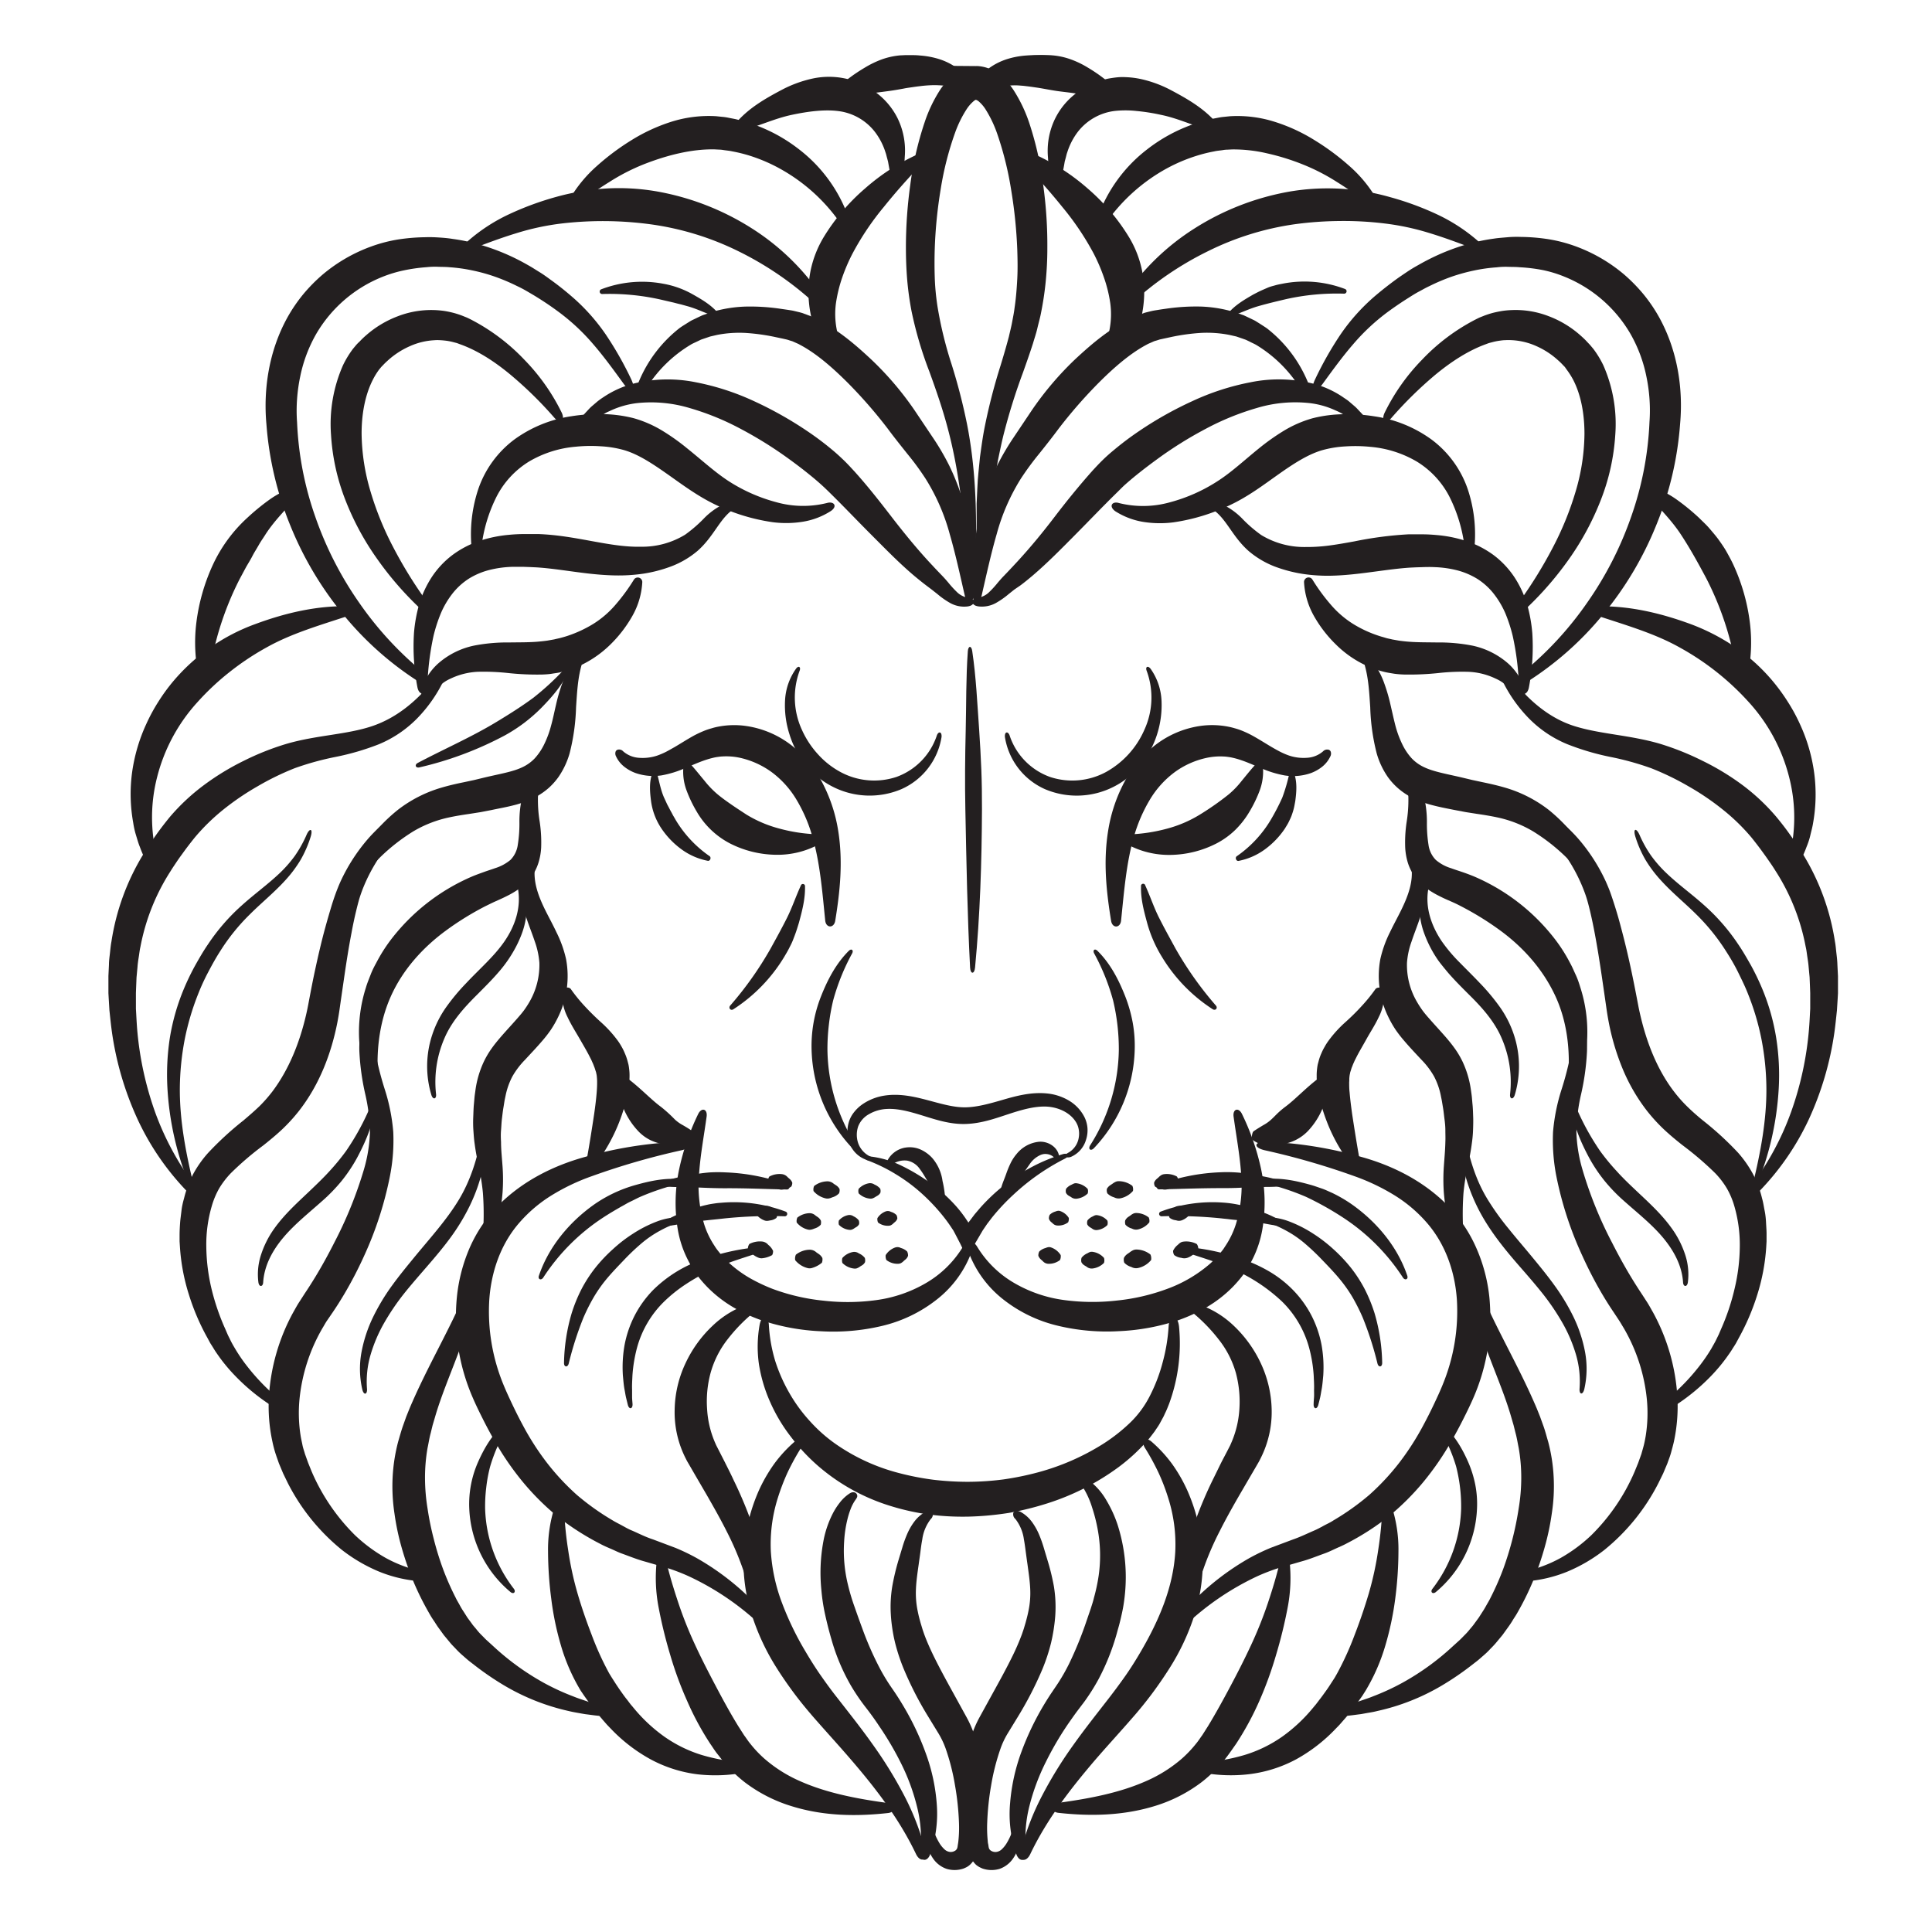 <svg xmlns="http://www.w3.org/2000/svg" id="Layer_1" data-name="Layer 1" viewBox="0 0 600 600"><defs><style>.cls-1{fill:#231f20;}</style></defs><path class="cls-1" d="M300.55,188.33a8.93,8.93,0,0,1-5.36-1,24.86,24.86,0,0,1-4.07-2.84l-1.74-1.37-1.76-1.33c-1.25-.94-2.45-1.93-3.65-2.92-4.74-4-9.06-8.47-13.36-12.77s-8.43-8.66-12.61-12.77c-1-1-2.13-2.08-3.09-2.94s-2.1-1.84-3.21-2.73c-2.21-1.81-4.52-3.56-6.87-5.26a124.07,124.07,0,0,0-14.8-9.21,81.69,81.69,0,0,0-15.86-6.47,41.63,41.63,0,0,0-16.43-1.52,27.07,27.07,0,0,0-7.9,2.22c-.62.31-1.29.54-1.88.91l-1.83,1.06c-.6.37-1.15.82-1.73,1.23l-.88.62c-.28.22-.54.47-.81.71-2.22,1.92-4.24.52-2.24-2.14.25-.32.47-.64.73-.94L182,128c.55-.57,1.07-1.19,1.67-1.73l1.84-1.57a23.13,23.13,0,0,1,2-1.43,30.32,30.32,0,0,1,9-4.08A43.91,43.91,0,0,1,216,118.7a78.23,78.23,0,0,1,18.23,5.91,116.6,116.6,0,0,1,16.53,9.31,92.61,92.61,0,0,1,7.61,5.71c1.22,1,2.43,2.11,3.62,3.25s2.24,2.31,3.32,3.47c4.19,4.63,7.95,9.46,11.62,14.22s7.44,9.38,11.42,13.73c1,1.07,2,2.16,3,3.2l1.62,1.69c.55.59,1.06,1.18,1.55,1.76a32,32,0,0,0,2.8,3.05,6.36,6.36,0,0,0,3.2,1.6,2.93,2.93,0,0,1,.72.17,2.81,2.81,0,0,1,.58.25,1.23,1.23,0,0,1,.59.76,1,1,0,0,1-.34.9,2.4,2.4,0,0,1-.6.4A4.26,4.26,0,0,1,300.55,188.33Z"></path><path class="cls-1" d="M299.63,185c-1.49-6.48-2.88-12.9-4.67-19.09a63.54,63.54,0,0,0-7.51-17.24,82.46,82.46,0,0,0-5.59-7.63c-2-2.52-4.18-5.22-6.17-7.92a147.81,147.81,0,0,0-12.45-14.28c-4.48-4.46-9.32-8.76-14.35-11.52l-.94-.51-.93-.41-.92-.41c-.3-.1-.59-.17-.88-.27s-.56-.19-.9-.28l-1.2-.27-2.36-.5a63.11,63.11,0,0,0-9.17-1.27,36,36,0,0,0-8.89.61l-2.16.5-2.09.71c-.35.13-.71.22-1,.38l-1,.48c-.67.33-1.37.6-2,1a41.12,41.12,0,0,0-13.32,12.87c-1.89,2.71-4.14,1.76-2.7-1.51A41.13,41.13,0,0,1,211,101.92c.73-.55,1.52-1,2.29-1.5l1.17-.73c.39-.23.81-.41,1.23-.61.82-.4,1.65-.8,2.5-1.18l2.6-.91a40.8,40.8,0,0,1,10.8-1.78,64.25,64.25,0,0,1,10.63.66l2.55.37,1.25.2c.47.09,1,.23,1.51.35s1,.24,1.52.39l1.4.51,1.39.52,1.29.62c6.83,3.33,12.18,7.9,17.29,12.66A97.27,97.27,0,0,1,284,127.38l5.5,8.2a78.48,78.48,0,0,1,5.29,9,72.63,72.63,0,0,1,6.35,19.93,94,94,0,0,1,1.26,20.26C302.26,187.57,300.26,187.74,299.63,185Z"></path><path class="cls-1" d="M258,158.72a22.83,22.83,0,0,1-8.7,3.31,32.5,32.5,0,0,1-9.34.14,60.83,60.83,0,0,1-17.57-5.34c-5.75-2.73-10.55-6.37-15.12-9.58s-8.93-6.11-13.34-7.43a33,33,0,0,0-7.36-1.22,46.06,46.06,0,0,0-7.79.13,34.14,34.14,0,0,0-14.39,4.55,27.44,27.44,0,0,0-10.2,11,47.25,47.25,0,0,0-4.67,15.57c-.41,2.85-2.85,3-3.1-.1a44.39,44.39,0,0,1,2.13-17.9,32.24,32.24,0,0,1,11.2-15.37,40.13,40.13,0,0,1,17.75-7.22,53.83,53.83,0,0,1,9.49-.66,41.75,41.75,0,0,1,9.75,1.26,35.83,35.83,0,0,1,9.12,4,67.48,67.48,0,0,1,7.49,5.34c4.61,3.69,8.69,7.47,13,10.26a51.87,51.87,0,0,0,14.7,6.49,30.75,30.75,0,0,0,15.77.26C259,155.58,260.22,157.23,258,158.72Z"></path><path class="cls-1" d="M227.19,158.57c-3.87,3-5.69,8.23-10.57,12.52a28,28,0,0,1-8,4.74,43.17,43.17,0,0,1-8.82,2.33,53.37,53.37,0,0,1-8.91.54c-2.92-.06-5.78-.31-8.55-.63-5.55-.65-10.78-1.56-15.77-1.87l-1.89-.09-2-.07c-1.3,0-2.54,0-3.77,0a33,33,0,0,0-7.05,1,22.71,22.71,0,0,0-6.21,2.64,20.67,20.67,0,0,0-5,4.49,27.28,27.28,0,0,0-3.66,6.11,46.78,46.78,0,0,0-2.35,7.18,84.91,84.91,0,0,0-1.92,15.73c-.13,2.76-2.55,3.08-3.09.22a67.13,67.13,0,0,1-1.06-16.88,46,46,0,0,1,1.56-8.71,32.68,32.68,0,0,1,3.84-8.42,27.6,27.6,0,0,1,6.56-7.05,30.19,30.19,0,0,1,8.56-4.43,40.53,40.53,0,0,1,9.13-1.84c1.52-.15,3-.21,4.48-.23l2.11,0c.72,0,1.49,0,2.23,0,12,.41,22.19,4.17,32,3.94a25.55,25.55,0,0,0,13.73-3.74,42.83,42.83,0,0,0,5.8-5,21.45,21.45,0,0,1,7.35-5,2.35,2.35,0,0,1,1.5-.1,1,1,0,0,1,.71.63,1.27,1.27,0,0,1-.1.94A3,3,0,0,1,227.19,158.57Z"></path><path class="cls-1" d="M193.55,233.35a8.26,8.26,0,0,0,5,2,14.25,14.25,0,0,0,5.51-.68,22.69,22.69,0,0,0,2.65-1.12c.9-.45,1.82-1,2.75-1.51,1.87-1.1,3.82-2.36,6-3.57a33.18,33.18,0,0,1,3.55-1.64,20.45,20.45,0,0,1,2-.65,18,18,0,0,1,2-.5,26,26,0,0,1,8.25-.28A29.93,29.93,0,0,1,246,231.62a36.75,36.75,0,0,1,9.77,12.2A48.34,48.34,0,0,1,260.31,258c1.55,9.68.54,19-.93,28-.41,2.32-2.84,2.27-3.1-.1-.91-9-1.61-18-4-26.12a47.34,47.34,0,0,0-4.87-11.34,29.37,29.37,0,0,0-7.7-8.6,26.47,26.47,0,0,0-10-4.52,19.94,19.94,0,0,0-5.32-.4,11.35,11.35,0,0,0-1.32.13,12.77,12.77,0,0,0-1.33.23c-.9.2-1.83.47-2.8.79-1.95.66-4,1.58-6.2,2.49a32,32,0,0,1-7.28,2.24,17,17,0,0,1-8-.7,12.59,12.59,0,0,1-3.61-2,8.82,8.82,0,0,1-2.55-3.24,1.85,1.85,0,0,1-.15-1.33,1,1,0,0,1,.6-.68A1.72,1.72,0,0,1,193.55,233.35Z"></path><path class="cls-1" d="M214.81,237.72c1.48,1.66,2.71,3.25,4,4.77a29,29,0,0,0,4,4.16c1.47,1.22,3,2.3,4.49,3.33s3,2,4.52,3A38.11,38.11,0,0,0,242,257.31a51.24,51.24,0,0,0,11.76,1.79c1.08.06,1.83,2.38.77,3A26.93,26.93,0,0,1,241,265.46,32.3,32.3,0,0,1,226.83,262a25.52,25.52,0,0,1-10.49-10,40,40,0,0,1-3.09-6.44,16.65,16.65,0,0,1-1.05-7C212.26,237.54,214.2,237,214.81,237.72Z"></path><path class="cls-1" d="M204,240c.76,2.73,1.16,5.29,2.23,7.7.27.59.55,1.18.81,1.76s.6,1.14.88,1.71.62,1.12.9,1.68.64,1.1.94,1.66a36.29,36.29,0,0,0,10.63,11.39c.57.43.16,1.58-.59,1.43a20.37,20.37,0,0,1-8.12-3.54,25.88,25.88,0,0,1-6.29-6.53,20,20,0,0,1-3.2-8.46c-.39-3-.63-6,.45-8.88A.75.75,0,0,1,204,240Z"></path><path class="cls-1" d="M219.44,346.82c-.81,5.87-1.88,11.58-2.29,17.17a41.74,41.74,0,0,0,1.49,16.06,26.29,26.29,0,0,0,3.24,6.82,14.72,14.72,0,0,0,1.06,1.52l1.15,1.45a36.38,36.38,0,0,0,2.63,2.64,37.14,37.14,0,0,0,6.14,4.44,54.26,54.26,0,0,0,7.09,3.36,63.63,63.63,0,0,0,15.85,3.66,65.62,65.62,0,0,0,16.4-.19,41.53,41.53,0,0,0,15.18-5.18A32.54,32.54,0,0,0,299,387.27c.73-1.22,1.61-1.68,2.28-1.45s1.05,1.19.54,2.73A33.44,33.44,0,0,1,290.9,403.6a43.67,43.67,0,0,1-17.08,8.2,65.39,65.39,0,0,1-18.71,1.64A67,67,0,0,1,236.42,410a50,50,0,0,1-8.86-4.11,39,39,0,0,1-7.87-6.16,38.15,38.15,0,0,1-3.3-3.86L215,393.73a24.4,24.4,0,0,1-1.25-2.23,32.7,32.7,0,0,1-3.22-9.46,50.31,50.31,0,0,1,.39-18.94A74.84,74.84,0,0,1,216.81,346C217.87,343.8,219.8,344.36,219.44,346.82Z"></path><path class="cls-1" d="M385.73,346a74.67,74.67,0,0,1,5.91,17.06A49.9,49.9,0,0,1,392,382a33.15,33.15,0,0,1-3.23,9.48c-.41.74-.76,1.53-1.24,2.23l-1.41,2.13a38.24,38.24,0,0,1-3.31,3.86,39,39,0,0,1-7.88,6.15,51.57,51.57,0,0,1-8.84,4.1,67.34,67.34,0,0,1-18.69,3.46,65.4,65.4,0,0,1-18.71-1.65,43.62,43.62,0,0,1-17.09-8.19,33.52,33.52,0,0,1-10.91-15.05c-.5-1.53-.09-2.52.55-2.74s1.54.22,2.27,1.46a32.51,32.51,0,0,0,11.61,11.29,41.54,41.54,0,0,0,15.19,5.19,66.09,66.09,0,0,0,16.4.19,63.1,63.1,0,0,0,15.85-3.67,42.63,42.63,0,0,0,13.26-7.81,34.21,34.21,0,0,0,2.62-2.63l1.15-1.45c.41-.48.69-1,1.05-1.53a26.69,26.69,0,0,0,3.23-6.81A41.54,41.54,0,0,0,385.4,364c-.42-5.6-1.48-11.3-2.29-17.17C382.76,344.38,384.67,343.77,385.73,346Z"></path><path class="cls-1" d="M238.78,411.57a48.12,48.12,0,0,0,1.94,11,51,51,0,0,0,4.4,10,48.4,48.4,0,0,0,6.42,8.8,46.88,46.88,0,0,0,8.12,7.17,60.93,60.93,0,0,0,19.5,8.92,84.75,84.75,0,0,0,10.64,2.08,91.7,91.7,0,0,0,10.88.65,87.93,87.93,0,0,0,11-.75,90.56,90.56,0,0,0,10.79-2.22,73.79,73.79,0,0,0,20.05-8.77,53.93,53.93,0,0,0,8.53-6.7,31,31,0,0,0,6.15-8.44A51.11,51.11,0,0,0,361.1,423,54.81,54.81,0,0,0,362.92,412c.12-1.92.72-3,1.45-3s1.56.87,1.79,3a54.36,54.36,0,0,1-3.1,24c-.4,1-.76,1.95-1.24,2.9-.22.48-.44,1-.69,1.43l-.77,1.41c-.5,1-1.16,1.83-1.74,2.75l-1,1.32c-.34.44-.68.87-1,1.25a57.81,57.81,0,0,1-9.17,8.52,76,76,0,0,1-22.08,11.27,93.91,93.91,0,0,1-12.08,3A95.34,95.34,0,0,1,300.84,471a81.45,81.45,0,0,1-12.48-.67,74.6,74.6,0,0,1-12.23-2.77,62.22,62.22,0,0,1-21.9-12.16,59.89,59.89,0,0,1-8.58-9.15,51.18,51.18,0,0,1-6.41-10.7,46.59,46.59,0,0,1-3.55-11.9,38.58,38.58,0,0,1,.23-12.28C236.6,408,238.68,408.42,238.78,411.57Z"></path><path class="cls-1" d="M199.47,180.77a23.8,23.8,0,0,1-3.11,10.56,39.7,39.7,0,0,1-6.9,8.93,33.74,33.74,0,0,1-9.54,6.55c-.89.42-1.82.73-2.75,1.08s-1.9.56-2.85.82-2,.36-2.94.52-1.94.21-2.9.25a83.64,83.64,0,0,1-10.75-.47,70,70,0,0,0-9.42-.38,22,22,0,0,0-8.32,2.09,12.6,12.6,0,0,0-6.15,5.78,1.57,1.57,0,0,1-3-.72,13.33,13.33,0,0,1,1.84-5.62,17.91,17.91,0,0,1,3.88-4.52,24.48,24.48,0,0,1,10.55-5.12,53.75,53.75,0,0,1,11-1c3.47-.05,6.74,0,9.73-.32.75-.07,1.47-.16,2.18-.26l2.09-.37c.69-.18,1.39-.3,2.08-.49s1.39-.38,2.07-.61a38.32,38.32,0,0,0,8-3.72,30,30,0,0,0,6.94-6,59.46,59.46,0,0,0,5.68-7.76A1.41,1.41,0,0,1,199.47,180.77Z"></path><path class="cls-1" d="M180.53,206.83c-1.13,4.18-1.33,8.4-1.63,12.87a65,65,0,0,1-2,14.25,25.19,25.19,0,0,1-3.47,7.37,21,21,0,0,1-2.92,3.29,21.26,21.26,0,0,1-3.56,2.57,29.85,29.85,0,0,1-7.46,2.91c-2.4.62-4.68,1-6.78,1.46l-3.48.67-3.44.54c-2.25.33-4.32.66-6.34,1.1a36.67,36.67,0,0,0-11.17,4.37,59.72,59.72,0,0,0-10,7.79l-2.35,2.29c-.78.77-1.5,1.6-2.27,2.4-1.55,1.59-3,3.3-4.46,5s-3.64.46-2.59-1.7,2-4.13,3.23-6.11c.6-1,1.16-2,1.81-3l2-2.9a52.35,52.35,0,0,1,9.93-10.51A40.71,40.71,0,0,1,137,244.64c2.37-.7,4.76-1.25,7-1.7l3.27-.7,3.18-.77c4.63-1.11,8.75-1.75,11.75-3.19a12.65,12.65,0,0,0,3.87-2.77,18.33,18.33,0,0,0,3-4.5,30.86,30.86,0,0,0,2.1-5.76c.56-2,1-4.24,1.53-6.48a54,54,0,0,1,2-6.79,24,24,0,0,1,3.48-6.4C179.41,204,181.06,205.13,180.53,206.83Z"></path><path class="cls-1" d="M168.62,242a12.51,12.51,0,0,0-1.56,6.21,41.2,41.2,0,0,0,.54,6.94,43,43,0,0,1,.46,8.12,19.21,19.21,0,0,1-.81,4.58,15.49,15.49,0,0,1-2.29,4.58,16.69,16.69,0,0,1-3.63,3.51,27.58,27.58,0,0,1-3.87,2.31c-1.26.64-2.46,1.17-3.58,1.67s-2.09,1-3.13,1.5a90.79,90.79,0,0,0-11.87,7.29c-7.55,5.46-13.84,12.47-17.55,20.83s-4.75,18-3.68,27.73c.25,2.51-2.08,3.24-3,.71a51.88,51.88,0,0,1-3.12-15.32,45.49,45.49,0,0,1,2.12-16c.38-1.32.92-2.58,1.41-3.87s1.1-2.52,1.77-3.72a50.24,50.24,0,0,1,4.38-7,63,63,0,0,1,25.34-19.84c1.24-.53,2.58-1,3.79-1.44s2.35-.78,3.38-1.16a13.8,13.8,0,0,0,4.81-2.58,8.23,8.23,0,0,0,2.27-4.67,40.8,40.8,0,0,0,.51-6.91,32.58,32.58,0,0,1,.9-8.07,16.41,16.41,0,0,1,1.6-4,10.87,10.87,0,0,1,2.85-3.33,2.07,2.07,0,0,1,1.33-.51,1,1,0,0,1,.83.41,1.3,1.3,0,0,1,.22.9A2.54,2.54,0,0,1,168.62,242Z"></path><path class="cls-1" d="M166.17,269.09c-.7,4.65,1,9.16,3.13,13.49,1.1,2.22,2.36,4.49,3.54,7a36.28,36.28,0,0,1,2.95,8.25,28.79,28.79,0,0,1-2.45,18,32.85,32.85,0,0,1-2.28,4,38.27,38.27,0,0,1-2.72,3.49c-1.76,2.06-3.63,4-5.28,5.8a25.18,25.18,0,0,0-3.93,5.17,22.48,22.48,0,0,0-2.12,6c-.12.58-.25,1.14-.35,1.73l-.29,1.81c-.22,1.22-.34,2.42-.49,3.62s-.18,2.39-.28,3.59-.07,2.39,0,3.6c0,2.41.28,4.91.47,7.58a57.5,57.5,0,0,1,0,8.2,66.53,66.53,0,0,1-3.27,15.72c-.85,2.59-3.23,2.06-3-.61a88.35,88.35,0,0,0,.17-15.06,63.65,63.65,0,0,0-1.12-7.29c-.5-2.47-1.07-5.11-1.43-7.87-.21-1.38-.3-2.79-.4-4.19s-.11-2.82-.05-4.2.08-2.79.22-4.16l.18-2.06c.07-.69.19-1.41.28-2.12a30.66,30.66,0,0,1,2.58-8.81,27.43,27.43,0,0,1,2.4-4.09c.89-1.27,1.82-2.39,2.72-3.45,1.81-2.1,3.52-3.92,5.16-5.79.87-1,1.51-1.72,2.15-2.58a30.07,30.07,0,0,0,1.75-2.68A22.94,22.94,0,0,0,167.51,299a25.28,25.28,0,0,0-1.44-6.66c-.78-2.34-1.76-4.76-2.62-7.35a31.49,31.49,0,0,1-1.64-8.32,16,16,0,0,1,1.8-8.5c.59-1.07,1.44-1.29,1.94-1S166.33,268.13,166.17,269.09Z"></path><path class="cls-1" d="M177.28,307.17a48.71,48.71,0,0,0,4.25,5.24c1.51,1.64,3.16,3.28,5,4.95a37.55,37.55,0,0,1,5.36,5.88,18.8,18.8,0,0,1,1.17,1.85,16.27,16.27,0,0,1,1,2.05,15.75,15.75,0,0,1,.79,2.22l.31,1.17a12.61,12.61,0,0,1,.21,1.3,15.77,15.77,0,0,1,.14,2.49c0,.82-.09,1.5-.13,2.25a34.37,34.37,0,0,1-.68,4.1A54.65,54.65,0,0,1,185,361.52c-.87,1-3-.11-2.8-1.33.87-4.75,1.61-9.51,2.31-14.14.33-2.32.63-4.62.8-6.83.09-1.11.14-2.19.13-3.2a12.92,12.92,0,0,0-.07-1.43,6.66,6.66,0,0,0-.17-1.17c-.05-.16-.05-.3-.11-.49l-.2-.6a9.52,9.52,0,0,0-.43-1.23,11.1,11.1,0,0,0-.53-1.27,13.2,13.2,0,0,0-.63-1.33c-.9-1.82-2.07-3.79-3.29-5.91s-2.63-4.31-3.77-6.76a15.27,15.27,0,0,1-1.62-8.07C174.72,306.58,176.72,306.36,177.28,307.17Z"></path><path class="cls-1" d="M211.37,357.29a225.49,225.49,0,0,0-27.62,8,64.72,64.72,0,0,0-12.47,5.95,43.62,43.62,0,0,0-10.15,8.67c-5.71,6.64-8.62,15.18-9.19,23.95a59.63,59.63,0,0,0,4.37,26.06c.81,2,1.86,4.27,2.87,6.39s2.07,4.24,3.18,6.29a82.83,82.83,0,0,0,7.46,11.63,74.46,74.46,0,0,0,9.3,10,77.6,77.6,0,0,0,11.17,7.95c1,.61,2,1.09,3,1.64s2,1.13,3.11,1.56c2.12.93,4.21,2,6.43,2.71l6.88,2.59a62.48,62.48,0,0,1,6.89,3.33,80.51,80.51,0,0,1,22.64,19.29,8,8,0,0,1,1.47,2.52,1.35,1.35,0,0,1-.13,1.35c-.22.27-.74.2-1.34-.08a9.25,9.25,0,0,1-2.28-1.69,84.21,84.21,0,0,0-23.13-15.91,61.31,61.31,0,0,0-6.43-2.48l-6.91-2c-2.44-.65-4.79-1.6-7.17-2.47-1.2-.4-2.34-1-3.51-1.5s-2.34-1-3.46-1.61a82,82,0,0,1-13-8.3,79.53,79.53,0,0,1-11-10.92,88.75,88.75,0,0,1-8.72-12.69q-1.91-3.31-3.6-6.69c-1.13-2.25-2.2-4.4-3.27-6.9a62.8,62.8,0,0,1-4.88-31,51.29,51.29,0,0,1,4-15.45,44,44,0,0,1,9-13.25c7.58-7.58,17.15-12.28,26.85-14.95a125.55,125.55,0,0,1,29.2-4.68C215.15,354.48,215.33,356.48,211.37,357.29Z"></path><path class="cls-1" d="M248.84,449.55a74.53,74.53,0,0,0-4.21,7.65,67,67,0,0,0-3.07,8,47.7,47.7,0,0,0-2.17,16.58,54.79,54.79,0,0,0,3.49,16.08A93.63,93.63,0,0,0,250.22,513c1.46,2.48,3,4.93,4.67,7.32s3.34,4.69,5.17,7c3.66,4.7,7.47,9.48,11,14.48a131,131,0,0,1,9.7,15.73,80.07,80.07,0,0,1,6.62,17.23c.74,3.09-1.59,3.79-2.92,1-5.07-10.64-12.2-20-19.87-28.93-3.85-4.5-7.88-8.88-11.9-13.48-2-2.31-4.06-4.79-5.92-7.28s-3.68-5.09-5.38-7.77a71.05,71.05,0,0,1-8.1-17.4A53.61,53.61,0,0,1,231,481.65a56.61,56.61,0,0,1,4.64-18.7,48.86,48.86,0,0,1,4.74-8.26,41.64,41.64,0,0,1,6.37-6.94C248.77,446.06,250.19,447.48,248.84,449.55Z"></path><path class="cls-1" d="M172.13,129.7a121.06,121.06,0,0,0-13.64-13.37c-4.83-4-10.11-7.47-15.65-9.43-.34-.12-.69-.27-1-.37l-1-.26a18.77,18.77,0,0,0-1.95-.41c-.66-.09-1.32-.16-2-.2s-1.32-.06-2,0a21.23,21.23,0,0,0-7.65,1.87,25.23,25.23,0,0,0-6.73,4.36c-.5.46-1,.91-1.46,1.41-.23.24-.49.49-.7.73l-.57.69a21.28,21.28,0,0,0-2,3.24c-2.46,4.82-3.49,10.79-3.48,16.74a65,65,0,0,0,2.79,18,95.54,95.54,0,0,0,7.11,17.4,135,135,0,0,0,10.06,16.33c1.9,2.72.15,4.4-2.35,2a101,101,0,0,1-13-15.17,84.17,84.17,0,0,1-9.63-17.93A66.53,66.53,0,0,1,102.8,135a45.2,45.2,0,0,1,3.73-21.59,30.15,30.15,0,0,1,3.11-5.1l1-1.2c.33-.37.66-.7,1-1a26,26,0,0,1,2.08-2,32,32,0,0,1,9.86-5.91A28.8,28.8,0,0,1,138,96.57c1,.16,1.92.36,2.86.6a26.93,26.93,0,0,1,2.76.9l1.34.54c.43.19.82.39,1.23.59a62.28,62.28,0,0,1,16.64,12.5,63.52,63.52,0,0,1,11.64,16.5C175.61,130.76,173.87,131.76,172.13,129.7Z"></path><path class="cls-1" d="M193.59,119.06c-3.06-4.21-6.1-8.4-9.4-12.21a64.89,64.89,0,0,0-10.94-10.16q-3-2.22-6.25-4.24c-1.07-.68-2.14-1.29-3.21-1.92s-2.16-1.21-3.28-1.73a61.74,61.74,0,0,0-6.78-2.87,54.56,54.56,0,0,0-7-1.94,51,51,0,0,0-7.15-1c-1.19-.12-2.39-.09-3.58-.14s-2.39,0-3.58.13a52.32,52.32,0,0,0-7.06,1,39.66,39.66,0,0,0-6.59,2,41.73,41.73,0,0,0-20.57,17.73,44.33,44.33,0,0,0-4.94,13.1,52.14,52.14,0,0,0-1,7.09,48.93,48.93,0,0,0,0,7.27,100.89,100.89,0,0,0,5.65,29.29,108.74,108.74,0,0,0,13.68,26.78,105.88,105.88,0,0,0,20.66,22.21c4.09,3.27,2.91,5.41-1.8,2.52a98.92,98.92,0,0,1-23.75-21,105.64,105.64,0,0,1-16.47-27.6,103.23,103.23,0,0,1-7.49-31.63c-1-11,.83-22.86,6.5-33.11a49.09,49.09,0,0,1,4.91-7.22,51.37,51.37,0,0,1,6.13-6.21,49.61,49.61,0,0,1,15-8.65,45.61,45.61,0,0,1,8.43-2.19,59.93,59.93,0,0,1,8.45-.69c1.41-.06,2.82,0,4.22.09s2.81.21,4.2.44a57.93,57.93,0,0,1,8.2,1.71A67.16,67.16,0,0,1,164,82.35c1.21.66,2.34,1.42,3.51,2.13s2.28,1.52,3.36,2.31c2.17,1.55,4.29,3.22,6.36,5a61.2,61.2,0,0,1,10.89,12.08,106.64,106.64,0,0,1,7.86,13.81C197.84,121.59,196.12,122.62,193.59,119.06Z"></path><path class="cls-1" d="M93.25,153.19c-3.82,4.36-7.73,8.07-10.72,12.65-.72,1.17-1.51,2.24-2.17,3.42s-1.4,2.29-2,3.47-1.34,2.32-2,3.5l-1.89,3.52A94.87,94.87,0,0,0,64.79,211a1.45,1.45,0,0,1-2.82.15A49.91,49.91,0,0,1,61,193.21a60.73,60.73,0,0,1,5-17.57,45.84,45.84,0,0,1,10.74-14.77,69.27,69.27,0,0,1,7.06-5.78,29.09,29.09,0,0,1,8.11-4A1.32,1.32,0,0,1,93.25,153.19Z"></path><path class="cls-1" d="M109.18,190.92c-9.26,3.1-18.42,5.64-26.55,10.23a82.7,82.7,0,0,0-11.41,7.62A79.6,79.6,0,0,0,61.38,218a54.37,54.37,0,0,0-12.62,23.48,50.2,50.2,0,0,0,.69,27.16c.76,2.27-1.23,3.51-2.68,1.26A36.89,36.89,0,0,1,43.43,263c-.49-1.19-.82-2.43-1.2-3.66s-.66-2.5-.85-3.77A50.33,50.33,0,0,1,41,240.05a53.36,53.36,0,0,1,4.41-15.16,55.76,55.76,0,0,1,3.79-7,57.76,57.76,0,0,1,4.68-6.41,60.28,60.28,0,0,1,25.38-17.66c9.6-3.56,19.53-5.84,29.53-5.53C110.88,188.38,111.14,190.29,109.18,190.92Z"></path><path class="cls-1" d="M137.72,211.49A44.58,44.58,0,0,1,129.65,223a36,36,0,0,1-12,8.14,79,79,0,0,1-13.55,3.95,88.53,88.53,0,0,0-12.6,3.49A84.53,84.53,0,0,0,80,244.19a81.94,81.94,0,0,0-10.56,7.17,63.62,63.62,0,0,0-8.94,8.72c-1.26,1.56-2.64,3.35-3.89,5.1-.64.87-1.27,1.75-1.86,2.64s-1.2,1.77-1.75,2.68A65.84,65.84,0,0,0,43.62,294c-.24,1-.35,2.1-.52,3.16s-.33,2.11-.4,3.18l-.3,3.21-.13,3.24-.06,1.62V310l0,3.26c.13,2.18.22,4.37.4,6.54a101.84,101.84,0,0,0,5.53,25.5,87.7,87.7,0,0,0,12.5,23.07c2.79,3.58,1.21,5.3-2.24,1.94a81.6,81.6,0,0,1-15.69-22.75,97.23,97.23,0,0,1-7.92-26.83c-.33-2.32-.56-4.65-.81-7l-.21-3.52-.1-1.77,0-1.77v-3.56l.17-3.57c0-1.19.18-2.38.31-3.57s.23-2.39.46-3.57a73,73,0,0,1,9.91-27.13c.61-1,1.25-2.05,1.92-3s1.33-2,2-2.93c1.38-1.94,2.76-3.74,4.36-5.69a64.43,64.43,0,0,1,10.69-9.95,79.11,79.11,0,0,1,12.25-7.44A82.68,82.68,0,0,1,89,231c9.35-2.72,18.56-2.82,26.5-5.47s14.6-8.31,20-15.42C137.77,207.16,139.51,208,137.72,211.49Z"></path><path class="cls-1" d="M139.3,249.26a42.81,42.81,0,0,0-20.75,15.9,51.58,51.58,0,0,0-6.15,11.56c-.36,1-.71,2-1,3.06s-.57,2.17-.83,3.26c-.53,2.21-1,4.45-1.41,6.7-.87,4.51-1.58,9.06-2.25,13.65l-1,6.89-.5,3.5c-.18,1.23-.39,2.44-.62,3.66-1.89,9.7-5.57,19.43-12,27.64a53.42,53.42,0,0,1-5.28,5.76c-1.88,1.76-3.8,3.32-5.67,4.82a94.8,94.8,0,0,0-10.16,8.69,26.72,26.72,0,0,0-3.61,4.71,25.22,25.22,0,0,0-2.3,5.49,42.3,42.3,0,0,0-1.7,12.58,58.83,58.83,0,0,0,1.59,13A71,71,0,0,0,70,412.82l.67,1.56c.23.51.48,1,.72,1.47.46,1,1,1.94,1.57,2.9a50.56,50.56,0,0,0,3.76,5.51A66.06,66.06,0,0,0,86.05,434c1.78,1.51,2.41,2.69,2.07,3.29s-1.8.54-3.91-.8a63.4,63.4,0,0,1-11.12-9.15,53.18,53.18,0,0,1-4.74-5.59c-.71-1-1.44-2-2.07-3.07-.32-.53-.67-1.06-1-1.59l-.86-1.6a70.41,70.41,0,0,1-5.76-13.45,61.91,61.91,0,0,1-2.77-14.65l-.12-1.88v-1.9c0-1.27.07-2.54.16-3.82s.29-2.55.43-3.82.44-2.56.8-3.82A33.15,33.15,0,0,1,60,364.6,34.57,34.57,0,0,1,64.67,358a99.25,99.25,0,0,1,10.89-10c1.76-1.49,3.45-2.95,5-4.44a44.08,44.08,0,0,0,4.14-4.73c5-6.71,8.31-14.9,10.31-23.46q.38-1.62.69-3.24l.65-3.43c.44-2.31.9-4.63,1.39-6.94,1-4.63,2.05-9.25,3.32-13.86.63-2.3,1.31-4.61,2-6.9.37-1.17.73-2.27,1.17-3.47s.91-2.39,1.42-3.54a56.1,56.1,0,0,1,7.93-12.65,44.92,44.92,0,0,1,11.26-9.71,37.27,37.27,0,0,1,13.81-5C142.71,246.11,142.9,248.12,139.3,249.26Z"></path><path class="cls-1" d="M117,314.73a25.76,25.76,0,0,0-.5,11.69,97.94,97.94,0,0,0,3,11.91,58.78,58.78,0,0,1,2.63,13.17,57.23,57.23,0,0,1-1,13.61A110.69,110.69,0,0,1,113,390.2a122.08,122.08,0,0,1-6.08,11.68c-1.13,1.9-2.3,3.77-3.56,5.62L101.65,410c-.56.79-1,1.66-1.51,2.48a54.58,54.58,0,0,0-7.12,22A45,45,0,0,0,93.38,446c.15.94.38,1.86.56,2.8s.52,1.82.77,2.74l1,2.79,1.12,2.76a62.61,62.61,0,0,0,13.38,19.64,48.57,48.57,0,0,0,9.56,7.09A41,41,0,0,0,131,488c4.07.79,4.19,3.25-.42,3.07a41.84,41.84,0,0,1-12.87-3,50,50,0,0,1-11.55-6.75A64.21,64.21,0,0,1,89.4,460.61l-1.48-3.05-1.31-3.13c-.38-1.11-.79-2.21-1.14-3.33s-.63-2.25-.87-3.39a51.78,51.78,0,0,1-1.09-13.87,62.27,62.27,0,0,1,7.62-26.4c.58-1,1.1-2,1.75-3l1.81-2.81c1.12-1.66,2.2-3.38,3.26-5.11,2.11-3.48,4.08-7.08,5.92-10.72A127.19,127.19,0,0,0,113,363.26a46.2,46.2,0,0,0,1.89-11.57,56,56,0,0,0-1.45-11.86,75.7,75.7,0,0,1-1.82-13,25.34,25.34,0,0,1,2.91-13.22c1-1.66,2-2.09,2.51-1.77S117.52,313.18,117,314.73Z"></path><path class="cls-1" d="M147.63,400.89a68.37,68.37,0,0,1-2.24,10.33c-1,3.35-2.16,6.66-3.4,9.89-2.44,6.48-5.11,12.78-6.94,19.15l-.7,2.37-.58,2.38c-.44,1.58-.66,3.16-1,4.73a54,54,0,0,0-.78,9.33,59.87,59.87,0,0,0,.79,9.42,89.7,89.7,0,0,0,1.94,9.49,91.86,91.86,0,0,0,2.89,9.35,84.15,84.15,0,0,0,3.92,8.88c.34.74.77,1.41,1.15,2.11s.77,1.41,1.22,2.06l1.27,2,1.39,1.89c.44.66,1,1.21,1.46,1.81a17.92,17.92,0,0,0,1.53,1.71c.56.54,1,1.06,1.64,1.63l1.88,1.71A79.86,79.86,0,0,0,169,522.68a72.57,72.57,0,0,0,9,4.14c.77.32,1.56.6,2.35.87l2.37.81c1.61.46,3.2,1,4.85,1.4,3.34.88,3.12,3.31-.53,3.05-1.74-.1-3.47-.38-5.22-.59-.86-.13-1.73-.3-2.59-.45s-1.74-.32-2.6-.53a68.58,68.58,0,0,1-19.9-7.86,89.28,89.28,0,0,1-8.87-6l-2.08-1.61c-.69-.54-1.44-1.23-2.16-1.85a25.89,25.89,0,0,1-2.06-2c-.65-.69-1.35-1.36-1.92-2.09l-1.8-2.17-1.64-2.26c-.56-.75-1-1.53-1.54-2.31s-1-1.55-1.45-2.36a86.46,86.46,0,0,1-4.87-9.84,98.48,98.48,0,0,1-3.58-10.33,77,77,0,0,1-2.26-10.7,56.38,56.38,0,0,1-.57-11.15,54.21,54.21,0,0,1,1.71-11.09c.52-1.76,1-3.56,1.61-5.24l.91-2.56,1-2.48c5.57-13.19,12.63-24.7,17.82-37.25C146.06,397.58,148,397.94,147.63,400.89Z"></path><path class="cls-1" d="M175.15,467.69a111.64,111.64,0,0,0,1.3,13.7,99.31,99.31,0,0,0,2.9,13.42c1.28,4.4,2.78,8.71,4.4,12.91a91.87,91.87,0,0,0,5.43,11.94L190,521l.91,1.42c.61.95,1.23,1.89,1.88,2.8s1.28,1.83,2,2.69l1,1.33,1.06,1.26a49.55,49.55,0,0,0,9.45,8.82A41.28,41.28,0,0,0,217.84,545a58.83,58.83,0,0,0,13.36,2.36c2.36.2,2.68,2.62.17,3.09a48.66,48.66,0,0,1-14.79.57A41.42,41.42,0,0,1,202,546.35a50.65,50.65,0,0,1-12.24-9.42c-.44-.46-.89-.92-1.32-1.38l-1.26-1.44c-.85-1-1.63-1.93-2.4-2.93s-1.54-2-2.26-3l-1.09-1.53L180.31,525a59.25,59.25,0,0,1-6.11-14,90,90,0,0,1-3-14.47,116.31,116.31,0,0,1-1-14.69,43.23,43.23,0,0,1,2.3-14.61C173.17,465.24,175.11,465.75,175.15,467.69Z"></path><path class="cls-1" d="M206.75,484.19c1.06,4.66,2.44,9.17,3.94,13.67a124.55,124.55,0,0,0,5.3,13.23c2,4.32,4.19,8.54,6.39,12.71s4.45,8.3,6.86,12.21l1.84,2.88c.66.87,1.26,1.85,1.95,2.66a35,35,0,0,0,4.39,4.64,43.08,43.08,0,0,0,11.13,7c8.27,3.67,17.7,5.47,27.26,6.76,2.46.36,2.53,2.79,0,3.1-9.76,1.08-20,1-30.08-2.16a46.36,46.36,0,0,1-14.29-7.28,42.37,42.37,0,0,1-6-5.64c-.94-1-1.69-2.09-2.55-3.14s-1.51-2.14-2.27-3.22a88.37,88.37,0,0,1-7.24-13.41A111.08,111.08,0,0,1,208.16,514a146.34,146.34,0,0,1-3.59-14.62,48.44,48.44,0,0,1-.55-15.16C204.31,482.14,206.32,482.23,206.75,484.19Z"></path><path class="cls-1" d="M260.37,112.32a18.58,18.58,0,0,1-6.52-8,34.36,34.36,0,0,1-2.6-10.19,33.94,33.94,0,0,1,.58-10.54,33.2,33.2,0,0,1,3.89-9.8,63.3,63.3,0,0,1,12.9-15.23A65.74,65.74,0,0,1,284.84,48a1.6,1.6,0,0,1,1.78,2.54c-4.3,4.47-8.34,9-12.1,13.68a85.25,85.25,0,0,0-9.75,14.5,55.72,55.72,0,0,0-3.21,7.46,43.84,43.84,0,0,0-1.94,7.92,25.15,25.15,0,0,0,.23,8.21,36.35,36.35,0,0,0,2.58,8.17C262.93,111.67,261.56,113.15,260.37,112.32Z"></path><path class="cls-1" d="M145.24,74.93a54.1,54.1,0,0,1,12.89-8.41,92.71,92.71,0,0,1,14.6-5.37,75,75,0,0,1,15.5-2.61,69,69,0,0,1,15.78.91A81.3,81.3,0,0,1,233.29,70.8a74.13,74.13,0,0,1,22,21.33c1.44,2.2-.47,3.71-2.36,2A100.77,100.77,0,0,0,229.27,78a88.87,88.87,0,0,0-26.86-8.29,110.81,110.81,0,0,0-28-.3,78.53,78.53,0,0,0-14,3c-4.59,1.4-9.12,3.08-13.75,4.87C144.76,78,143.61,76.35,145.24,74.93Z"></path><path class="cls-1" d="M177,61.66a42,42,0,0,1,8.4-10.14A75.34,75.34,0,0,1,196,43.6a55,55,0,0,1,12.34-5.74,38.64,38.64,0,0,1,14.06-1.77l1.85.19a16.42,16.42,0,0,1,1.79.25c1.15.25,2.31.41,3.44.74a49.9,49.9,0,0,1,18.53,9,46.13,46.13,0,0,1,15.55,21.38c.71,2.17-1.54,3.11-2.77,1.39a55.42,55.42,0,0,0-17.41-16,51.37,51.37,0,0,0-10.52-4.68A46.55,46.55,0,0,0,227.36,47c-.92-.21-1.87-.27-2.8-.42a9.14,9.14,0,0,0-1.35-.12l-1.32-.07c-7.08-.13-14.69,1.78-22,4.65a63.49,63.49,0,0,0-10.68,5.5C185.73,58.69,182.4,61,179,63.48,177.6,64.5,176,63.27,177,61.66Z"></path><path class="cls-1" d="M228.32,38.46c3.92-4.74,9.16-7.76,14.62-10.64a37.79,37.79,0,0,1,8.95-3.32,24.27,24.27,0,0,1,20,4.12,22.4,22.4,0,0,1,6.81,8,22.78,22.78,0,0,1,2.36,9.72,23.86,23.86,0,0,1-.08,2.4L280.91,50l-.19,1.16c-.14.77-.27,1.53-.43,2.28s-.44,1.45-.66,2.19c-.48,1.5-2.89,1.09-3.07-.36-.08-.69-.15-1.38-.23-2.07l-.36-2-.18-1-.26-1c-.19-.63-.3-1.27-.53-1.87a20.56,20.56,0,0,0-3.33-6.42,17,17,0,0,0-11.29-6.41c-4.22-.55-9.29.06-14.55,1.18s-10.32,3.52-16,5.08A1.49,1.49,0,0,1,228.32,38.46Z"></path><path class="cls-1" d="M259.9,29.26a11.35,11.35,0,0,1,3.79-5A53.83,53.83,0,0,1,268.58,21a30.38,30.38,0,0,1,5.26-2.55,22.89,22.89,0,0,1,5.9-1.27c.57,0,1-.05,1.5-.06h1.42c1,0,1.94,0,2.94.11a26.31,26.31,0,0,1,6.08,1.13,19.87,19.87,0,0,1,5.56,2.79,21.65,21.65,0,0,1,4.24,4.08c.61.79-.78,2.79-1.7,2.59a36.94,36.94,0,0,0-9.58-1.38,39.53,39.53,0,0,0-4.51.32c-.77.09-1.57.2-2.39.32l-1.24.18c-.42.07-.84.13-1.16.2-1.37.26-2.95.54-4.53.76s-3.23.43-4.87.64a34.62,34.62,0,0,0-4.82,1l-4.76,1.25C261.25,31.29,259.56,30.17,259.9,29.26Z"></path><path class="cls-1" d="M248.3,208.38a24,24,0,0,0,.71,18.21,28.53,28.53,0,0,0,5,7.64,26,26,0,0,0,7,5.52,22,22,0,0,0,17.37,1.54,20.56,20.56,0,0,0,12.51-12.72c.45-1.54,1.68-1.48,1.51.34a21.38,21.38,0,0,1-12.49,16.18,25.26,25.26,0,0,1-21.27-.75,25.65,25.65,0,0,1-8.46-6.85,28.33,28.33,0,0,1-5-9.44,29.4,29.4,0,0,1-1.38-10.48,18.56,18.56,0,0,1,3.39-9.86C248,206.55,248.82,207.15,248.3,208.38Z"></path><path class="cls-1" d="M301.93,202.16c1.22,8.15,1.57,16.35,2.16,24.54.27,4.1.51,8.2.67,12.3s.21,8.2.2,12.31c-.07,16.5-.59,32.92-2.15,49.19-.2,2.1-1.42,2.1-1.54,0-.85-16.31-1.14-32.67-1.47-49.12-.17-8.2-.09-16.38.11-24.55s.06-16.37.66-24.59C300.69,200.5,301.69,200.44,301.93,202.16Z"></path><path class="cls-1" d="M215.36,354.05a7.67,7.67,0,0,1-4.33,1.61,22.26,22.26,0,0,1-4.6-.24,15.46,15.46,0,0,1-4.43-1.34,13.27,13.27,0,0,1-3.69-2.69,23.22,23.22,0,0,1-4.68-7.19,22,22,0,0,1-1.62-8c0-.72,2.19-1.8,2.77-1.39,4.31,3.25,7.33,6.62,10.51,8.95a43.65,43.65,0,0,1,4.28,3.89,11.79,11.79,0,0,0,2.5,1.78c.91.53,1.85,1.08,3,1.89C215.59,351.65,215.91,353.64,215.36,354.05Z"></path><path class="cls-1" d="M269.67,360.37a8.55,8.55,0,0,1-5.43-4.36,10.31,10.31,0,0,1-.73-7.17,9,9,0,0,1,1.71-3.42,12,12,0,0,1,2.7-2.53,16.52,16.52,0,0,1,6.69-2.63c4.78-.75,9.36.32,13.48,1.41s8,2.27,11.71,2.22,7.69-1.19,11.79-2.38,8.59-2.37,13.33-1.95a16.46,16.46,0,0,1,6.81,2.1,12.62,12.62,0,0,1,5,5.16,9.26,9.26,0,0,1,1,3.6,9.65,9.65,0,0,1-.47,3.6,8.3,8.3,0,0,1-4.61,5.23,2.47,2.47,0,0,1-1.38.16c-.32-.08-.48-.22-.51-.39-.05-.37.41-.72,1.24-1.17a6.53,6.53,0,0,0,3-4.46,7.12,7.12,0,0,0,0-2.68,6.48,6.48,0,0,0-.95-2.39c-1.93-3-5.77-4.6-9.44-4.67S317,344.74,313,346.06s-8.29,2.85-13.11,3-9.22-1.33-13.21-2.56-7.84-2.35-11.55-2.09A12.1,12.1,0,0,0,269.9,346a7.42,7.42,0,0,0-3.37,3.78,8.09,8.09,0,0,0,0,5.28,7.31,7.31,0,0,0,3.65,4.07C271.64,359.73,271.58,360.76,269.67,360.37Z"></path><path class="cls-1" d="M269.85,359.11A30.11,30.11,0,0,1,279.93,362a58.68,58.68,0,0,1,9,5.4,49.05,49.05,0,0,1,7.9,7.09,38.49,38.49,0,0,1,3.3,4.27l.38.56.1.15,0,0,.1.17,0,.08s0,0,0,0v0s0,0,0,0l.35-.45,1.6-2.12,1.7-2a58.39,58.39,0,0,1,7.6-7.16,54.47,54.47,0,0,1,18.12-9.56c1.72-.49,2.11.67.56,1.44a69.44,69.44,0,0,0-16,11.23,65.28,65.28,0,0,0-6.63,7.1l-1.46,1.92-1.36,2-2.34,4-2.51,4.53-.41-.84-1.13-2.36-.57-1.18-.56-1.09-1.13-2.17-.29-.54-.14-.27-.09-.14-.33-.49a47,47,0,0,0-2.8-3.88,60.07,60.07,0,0,0-6.67-7.07,52.77,52.77,0,0,0-7.9-5.88,50.7,50.7,0,0,0-8.87-4.36C268.27,360,268.38,359,269.85,359.11Z"></path><path class="cls-1" d="M292.29,374.15c-1.59-1.87-2.42-4-3.53-6-.53-1-1.06-1.93-1.57-2.78a24.78,24.78,0,0,0-1.54-2.33,6.17,6.17,0,0,0-3.94-2.6,6.63,6.63,0,0,0-5.15,1.59c-.39.34-1.53-.14-1.32-.82a7.66,7.66,0,0,1,6.35-4.87,8.36,8.36,0,0,1,4.49.74,11.09,11.09,0,0,1,3.5,2.62,13.74,13.74,0,0,1,3.13,7.07,31.79,31.79,0,0,1,.87,7A.82.82,0,0,1,292.29,374.15Z"></path><path class="cls-1" d="M310.59,370.65c.26-2.3,1.24-4.18,1.94-6.23a30.54,30.54,0,0,1,1.23-3,13.51,13.51,0,0,1,1.92-3,10.24,10.24,0,0,1,6.92-3.83c2.94-.26,5.88,1.71,6.3,4.41.07.71-1.16.89-1.44.57a3.67,3.67,0,0,0-2.11-1.13,4.12,4.12,0,0,0-1.1-.05,4.72,4.72,0,0,0-1,.25,7.86,7.86,0,0,0-3.53,3c-1,1.4-2.16,3.17-3.56,4.83s-2.54,3.43-4.38,4.83C311.4,371.62,310.53,371.13,310.59,370.65Z"></path><path class="cls-1" d="M234.64,407.13a51.78,51.78,0,0,0-8.7,8.83,29.86,29.86,0,0,0-5.26,10.41,33.79,33.79,0,0,0-1.08,11.27,30.41,30.41,0,0,0,2.51,10.48l.26.6c.1.21.24.48.36.71l.75,1.47,1.5,2.94c1,2,2,3.94,2.94,6a126.27,126.27,0,0,1,5.27,12.45,72.8,72.8,0,0,1,3.4,13.25,61,61,0,0,1,.52,13.54c-.19,2.32-2.62,2.38-3.09.19a92,92,0,0,0-8.39-23.78c-1.89-3.76-4-7.47-6.14-11.21l-3.28-5.63-1.65-2.85-.83-1.43c-.14-.24-.27-.45-.42-.73l-.45-.89a31.53,31.53,0,0,1-3.34-14.89,35.12,35.12,0,0,1,3.33-14.4,38.21,38.21,0,0,1,8.45-11.73,29.59,29.59,0,0,1,12-7C235.18,404.12,236,406,234.64,407.13Z"></path><path class="cls-1" d="M289.06,471.75a13.21,13.21,0,0,0-2.64,6.33c-.23,1.2-.4,2.43-.56,3.73s-.37,2.65-.55,4c-.37,2.62-.75,5.19-.85,7.61a27.37,27.37,0,0,0,.57,7.07c.23,1.17.54,2.35.87,3.53l.54,1.79c.18.59.38,1.13.57,1.69.82,2.25,1.84,4.51,2.93,6.77,2.22,4.52,4.72,9,7.28,13.65l3,5.46A33.34,33.34,0,0,1,303,540.1a67.08,67.08,0,0,1,2.41,13.18,74.14,74.14,0,0,1,0,13.16,40,40,0,0,1-1.13,6.74c-.15.57-.34,1.17-.55,1.76-.13.33-.29.84-.46,1.19l-.57,1.1a7.8,7.8,0,0,1-1.47,1.89,5.75,5.75,0,0,1-.95.69,10.16,10.16,0,0,1-1.07.49,8.63,8.63,0,0,1-5.2.1,8.38,8.38,0,0,1-4.08-3,13.08,13.08,0,0,1-1.87-3.71,20,20,0,0,1-.85-3.71c-.19-1.45.4-2.28,1.07-2.4s1.46.43,1.93,1.64a18.57,18.57,0,0,0,1.38,2.91,9.22,9.22,0,0,0,1.78,2.25,3,3,0,0,0,1.69.76,2.61,2.61,0,0,0,1.58-.4,1.56,1.56,0,0,0,.71-1.1,4.46,4.46,0,0,0,.09-.59c.07-.41.15-.82.19-1.27a38.74,38.74,0,0,0,.19-5.65,83.82,83.82,0,0,0-1.25-11.76,67.72,67.72,0,0,0-2.86-11.26,25.81,25.81,0,0,0-2.22-4.72l-3.29-5.38a106.37,106.37,0,0,1-7.55-14.74,59.2,59.2,0,0,1-2.7-8.2c-.16-.72-.34-1.46-.47-2.16s-.25-1.4-.36-2.11c-.21-1.43-.38-2.87-.46-4.35a38.88,38.88,0,0,1,.46-8.9,72.92,72.92,0,0,1,1.95-8.14c.39-1.28.77-2.56,1.16-3.84a35.39,35.39,0,0,1,1.43-4,18.8,18.8,0,0,1,2.21-3.91,11.13,11.13,0,0,1,3.49-3.12c1.19-.62,2-.26,2.25.26A1.84,1.84,0,0,1,289.06,471.75Z"></path><path class="cls-1" d="M265.64,465.84a12.65,12.65,0,0,0-1.48,2.84,25.22,25.22,0,0,0-1,3.23,37.29,37.29,0,0,0-1,6.76,44.29,44.29,0,0,0,1.23,13.69,62.67,62.67,0,0,0,2,6.66c.78,2.25,1.61,4.56,2.43,6.78a97.41,97.41,0,0,0,5.6,12.66,59,59,0,0,0,3.6,5.86c1.51,2.16,2.9,4.38,4.2,6.64a84.58,84.58,0,0,1,6.53,14.21,57.92,57.92,0,0,1,3.19,15.4,37.65,37.65,0,0,1-2.14,15.5c-1.05,2.52-3.34,1.66-3-.75a40.32,40.32,0,0,0-.93-13.91,64.67,64.67,0,0,0-4.73-13.16A97.19,97.19,0,0,0,273,536c-1.32-2-2.69-3.89-4.13-5.74a63.5,63.5,0,0,1-4.54-6.66A62.68,62.68,0,0,1,258.18,509c-.73-2.49-1.34-4.92-1.9-7.44a59,59,0,0,1-1.2-7.85,53.3,53.3,0,0,1,.8-15.93,31.62,31.62,0,0,1,2.68-7.61,21,21,0,0,1,2.2-3.46,12.36,12.36,0,0,1,3.15-2.94c1.21-.75,2.06-.13,2.25.42a1.08,1.08,0,0,1,0,.81A4.37,4.37,0,0,1,265.64,465.84Z"></path><path class="cls-1" d="M162.11,275.72a13.58,13.58,0,0,1,1.32,4.65,17.72,17.72,0,0,1-.13,4.88,24.47,24.47,0,0,1-1.24,4.7,34.93,34.93,0,0,1-2,4.42,40.61,40.61,0,0,1-5.48,7.84c-2.05,2.36-4.24,4.51-6.35,6.64-4.28,4.24-8.13,8.58-10.32,13.87a34.06,34.06,0,0,0-2.49,17.07c.18,1.51-.93,1.86-1.44.31a31,31,0,0,1,.26-18.75,32.47,32.47,0,0,1,4.38-8.65,64.51,64.51,0,0,1,6.07-7.28c4.23-4.53,8.75-8.36,12-13.1s5.18-10.4,4.19-16.19C160.65,274.94,161.51,274.5,162.11,275.72Z"></path><path class="cls-1" d="M176.67,208.19c-1.89,4.44-5.12,8.13-8.47,11.56a51.1,51.1,0,0,1-5.43,4.76,49.53,49.53,0,0,1-6.05,3.91,107.54,107.54,0,0,1-26.47,9.9c-1.17.27-1.59-.8-.52-1.38,8.25-4.36,16.74-8.05,24.53-12.78,3.88-2.35,7.69-4.74,11.32-7.42a82.26,82.26,0,0,0,10-9.27C176.26,206.77,177.08,207.27,176.67,208.19Z"></path><path class="cls-1" d="M58.88,368.15A93,93,0,0,1,52,338a75.12,75.12,0,0,1,.75-15.7,67.47,67.47,0,0,1,4.35-15.19,77,77,0,0,1,3.44-7.15c1.29-2.3,2.57-4.53,4.08-6.73A62.64,62.64,0,0,1,75,281.26c3.87-3.5,8-6.47,11.63-9.88a39.57,39.57,0,0,0,4.9-5.53,37.65,37.65,0,0,0,3.63-6.48c1-2.35,2.12-2.09,1.32.5A35.76,35.76,0,0,1,93.38,267a38.8,38.8,0,0,1-4.71,6.31c-3.54,3.9-7.54,7.11-11.07,10.65a62.67,62.67,0,0,0-9.29,11.55c-1.33,2.06-2.56,4.32-3.72,6.52s-2.2,4.47-3.1,6.79a79.94,79.94,0,0,0-4.17,14.22,84.09,84.09,0,0,0-1.47,14.8c-.08,10,1.82,20,4.22,29.89C60.53,369.83,59.68,370.16,58.88,368.15Z"></path><path class="cls-1" d="M116.52,343.49c-.65,5.68-2.92,11-5.64,16.1a48.61,48.61,0,0,1-4.82,7.2,53.24,53.24,0,0,1-6,6.19c-4.23,3.77-8.51,7.17-11.93,11.19s-6.06,8.75-6.4,14.09c-.06,1.34-1.2,1.58-1.47.07a19.46,19.46,0,0,1,.82-8.69A29.65,29.65,0,0,1,85,381.79c3.39-4.83,7.74-8.62,11.7-12.42,2-1.91,3.91-3.76,5.69-5.72a70.53,70.53,0,0,0,5.08-6.19,77.61,77.61,0,0,0,7.76-14.32C115.73,342.09,116.67,342.3,116.52,343.49Z"></path><path class="cls-1" d="M150.81,352.34c.44,7.64-1.61,15.34-5,22.29a64.46,64.46,0,0,1-6,9.85c-2.26,3.08-4.71,5.95-7.15,8.78s-4.9,5.62-7.19,8.49a74,74,0,0,0-6.11,9,46.22,46.22,0,0,0-4.24,9.87,29.57,29.57,0,0,0-1.15,10.64c.16,1.84-1,2.19-1.46.23a28.45,28.45,0,0,1-.25-11.52,43.2,43.2,0,0,1,3.63-11,65,65,0,0,1,6-9.92c2.25-3.1,4.66-6,7.06-8.94,4.77-5.78,9.69-11.2,13.44-17.34s5.93-13.18,7.21-20.46C149.76,350.75,150.72,350.73,150.81,352.34Z"></path><path class="cls-1" d="M157.79,443a51,51,0,0,0-5.56,12.4,45.28,45.28,0,0,0-1.22,6.54,48.28,48.28,0,0,0-.35,6.58,42.75,42.75,0,0,0,8.93,24.9c.71.95-.06,1.81-1.05,1a35.68,35.68,0,0,1-12.8-25.77,32.28,32.28,0,0,1,2.72-14.59c2-4.51,4.56-8.83,8.34-11.94C157.58,441.49,158.29,442.14,157.79,443Z"></path><path class="cls-1" d="M222.24,98.34c-3-1-5.69-2.39-8.61-3.21l-2.17-.6c-.73-.16-1.45-.35-2.16-.54l-4.32-1a72.39,72.39,0,0,0-18-1.68.76.76,0,0,1-.3-1.45A35.48,35.48,0,0,1,206,88.12a28.74,28.74,0,0,1,9.22,3.34c2.84,1.61,5.68,3.27,7.8,5.8A.68.68,0,0,1,222.24,98.34Z"></path><path class="cls-1" d="M250,275.27c.1,3.86-.88,7.58-1.88,11.27-.28.92-.56,1.84-.87,2.75s-.66,1.8-1,2.69-.81,1.75-1.24,2.61-.94,1.68-1.42,2.51a50.27,50.27,0,0,1-15.85,16.35c-.83.52-1.57-.37-1-1.12a107.75,107.75,0,0,0,12.56-17.72c1.73-3.14,3.46-6.27,5.08-9.5s2.76-6.68,4.33-10.1A.66.66,0,0,1,250,275.27Z"></path><path class="cls-1" d="M264.65,296.07a67.12,67.12,0,0,0-5.91,14.65,62.82,62.82,0,0,0-1.34,7.65,63.94,63.94,0,0,0-.43,7.69,56.39,56.39,0,0,0,8.9,29.62c.72,1.17-.14,1.94-1.15.92a46.18,46.18,0,0,1-12.67-30.44,41.79,41.79,0,0,1,2.89-16.64c2.05-5.23,4.7-10.28,8.65-14.22C264.41,294.48,265.16,295.06,264.65,296.07Z"></path><path class="cls-1" d="M239.8,389.78a7.93,7.93,0,0,1-3.27,1,2.67,2.67,0,0,1-1-.2,6.74,6.74,0,0,1-3.27-2.77,2.5,2.5,0,0,1,.47-1.48,7,7,0,0,1,4.16-.74,2.87,2.87,0,0,1,1.69,1,5.1,5.1,0,0,1,1.5,1.87A2.46,2.46,0,0,1,239.8,389.78Z"></path><path class="cls-1" d="M255.25,392.15a8.3,8.3,0,0,1-3.29,1.69,2.64,2.64,0,0,1-1.05,0,7.23,7.23,0,0,1-3.95-2.47,2.91,2.91,0,0,1,.21-1.72,7.11,7.11,0,0,1,4.3-1.54,3,3,0,0,1,2,.77c.64.52,1.31.71,1.92,1.79A2.84,2.84,0,0,1,255.25,392.15Z"></path><path class="cls-1" d="M268.63,392c-.52.92-1.11,1-1.67,1.44a4.44,4.44,0,0,1-.86.45,2.07,2.07,0,0,1-.89.07,6,6,0,0,1-3.6-1.74,2.73,2.73,0,0,1,0-1.55,5.85,5.85,0,0,1,3.39-1.87,2.48,2.48,0,0,1,1.74.46,4.76,4.76,0,0,1,1.83,1.38A2.63,2.63,0,0,1,268.63,392Z"></path><path class="cls-1" d="M282,390c-.37,1-.92,1.18-1.41,1.68a3.7,3.7,0,0,1-.77.58,2.1,2.1,0,0,1-.85.22,5.63,5.63,0,0,1-3.69-1.17,2.76,2.76,0,0,1-.22-1.53,5.74,5.74,0,0,1,3-2.38,2.21,2.21,0,0,1,1.72.18,4.46,4.46,0,0,1,1.94,1.08A2.73,2.73,0,0,1,282,390Z"></path><path class="cls-1" d="M241.11,378.25a4,4,0,0,1-2,.77,4.55,4.55,0,0,1-.94.14,2.28,2.28,0,0,1-.86-.18,6,6,0,0,1-2.91-2.47,2.21,2.21,0,0,1,.41-1.31,6.11,6.11,0,0,1,3.71-.66,2.5,2.5,0,0,1,1.5.86,4.54,4.54,0,0,1,1.34,1.67A2.09,2.09,0,0,1,241.11,378.25Z"></path><path class="cls-1" d="M254.88,380.36a4.24,4.24,0,0,1-2,1.19,4.08,4.08,0,0,1-1,.32,2.23,2.23,0,0,1-.93,0,6.45,6.45,0,0,1-3.52-2.2,2.6,2.6,0,0,1,.19-1.53,6.39,6.39,0,0,1,3.83-1.38,2.71,2.71,0,0,1,1.76.69c.57.47,1.17.63,1.71,1.6A2.48,2.48,0,0,1,254.88,380.36Z"></path><path class="cls-1" d="M266.79,380.19c-.46.82-1,.91-1.49,1.28a3,3,0,0,1-.77.4,1.76,1.76,0,0,1-.79.07,5.31,5.31,0,0,1-3.2-1.56,2.37,2.37,0,0,1,0-1.37,5.15,5.15,0,0,1,3-1.67,2.23,2.23,0,0,1,1.56.41A4.21,4.21,0,0,1,266.7,379,2.28,2.28,0,0,1,266.79,380.19Z"></path><path class="cls-1" d="M278.67,378.46c-.33.88-.82,1.06-1.25,1.5a3.29,3.29,0,0,1-.69.52,1.81,1.81,0,0,1-.75.19,5,5,0,0,1-3.29-1,2.47,2.47,0,0,1-.2-1.37,5.2,5.2,0,0,1,2.66-2.12,2,2,0,0,1,1.54.17,3.92,3.92,0,0,1,1.72,1A2.35,2.35,0,0,1,278.67,378.46Z"></path><path class="cls-1" d="M245.74,368.49a4.3,4.3,0,0,1-2.1.81,4,4,0,0,1-1,.16,2.7,2.7,0,0,1-.93-.18,6.47,6.47,0,0,1-3.18-2.53,2.23,2.23,0,0,1,.4-1.37,6.73,6.73,0,0,1,4-.73,2.76,2.76,0,0,1,1.63.88c.5.52,1.06.75,1.48,1.72A2.11,2.11,0,0,1,245.74,368.49Z"></path><path class="cls-1" d="M260.57,370.6a4.54,4.54,0,0,1-2.1,1.24,4.35,4.35,0,0,1-1,.34,2.64,2.64,0,0,1-1,0,7,7,0,0,1-3.81-2.27,2.56,2.56,0,0,1,.18-1.59,7,7,0,0,1,4.11-1.45,2.91,2.91,0,0,1,1.91.71c.62.48,1.27.65,1.86,1.65A2.42,2.42,0,0,1,260.57,370.6Z"></path><path class="cls-1" d="M273.41,370.43c-.5.84-1.06.94-1.61,1.33a4.26,4.26,0,0,1-.83.41,2,2,0,0,1-.85.07,5.85,5.85,0,0,1-3.45-1.62,2.41,2.41,0,0,1,0-1.43,5.69,5.69,0,0,1,3.27-1.73,2.44,2.44,0,0,1,1.67.43,4.56,4.56,0,0,1,1.75,1.27A2.39,2.39,0,0,1,273.41,370.43Z"></path><path class="cls-1" d="M211.51,367.51a75.59,75.59,0,0,0-12.7,4.19c-1,.44-2,1-3,1.46s-1.92,1.07-2.89,1.57c-1.9,1.09-3.79,2.2-5.62,3.4a63.69,63.69,0,0,0-18.61,18.67c-.67.95-1.74.49-1.32-.65,3-8.86,9.36-16.58,17.17-22.1A42.42,42.42,0,0,1,197.43,368c4.55-1.27,9.27-2.29,14-1.75C212.41,366.31,212.44,367.26,211.51,367.51Z"></path><path class="cls-1" d="M211.79,379.29a37.48,37.48,0,0,0-6.77,2.89,33.67,33.67,0,0,0-6,4.13,68.61,68.61,0,0,0-5.31,5.07c-1.73,1.81-3.44,3.58-5,5.42a43.59,43.59,0,0,0-4.22,5.89,59.57,59.57,0,0,0-3.3,6.53,103,103,0,0,0-4.57,14.25c-.34,1.26-1.49,1.14-1.46-.2a57.73,57.73,0,0,1,2.36-15.38,47.54,47.54,0,0,1,3-7.4,42.41,42.41,0,0,1,4.39-6.8,47.38,47.38,0,0,1,5.45-5.76,44.35,44.35,0,0,1,6.29-4.84,39.2,39.2,0,0,1,7.12-3.65,20.66,20.66,0,0,1,7.83-1.44C212.72,378,212.79,379,211.79,379.29Z"></path><path class="cls-1" d="M206,367.09c3.08-1.34,6.34-1.78,9.58-2.37,1.62-.27,3.26-.5,4.9-.62a45.21,45.21,0,0,1,4.94,0,61.68,61.68,0,0,1,19.26,3.86.75.75,0,0,1-.29,1.45c-6.45-.12-12.75-.43-19.09-.39-3.16,0-6.3-.12-9.47-.28s-6.34.06-9.63-.32A.67.67,0,0,1,206,367.09Z"></path><path class="cls-1" d="M206.16,379.56c2.69-2,5.8-3,8.89-4.11.78-.25,1.56-.51,2.35-.74s1.6-.42,2.4-.6,1.62-.29,2.43-.41,1.64-.16,2.46-.23A45.66,45.66,0,0,1,244,376.28a.75.75,0,0,1-.29,1.45,139.73,139.73,0,0,0-18.6.65c-3.05.35-6.09.62-9.17,1s-6.08,1.12-9.31,1.44A.68.68,0,0,1,206.16,379.56Z"></path><path class="cls-1" d="M237.41,388.46c-5.76,2-11.54,3.54-16.85,6.12a60.21,60.21,0,0,0-7.59,4.26,45.3,45.3,0,0,0-6.65,5.31,31.61,31.61,0,0,0-8.5,14.45,45.13,45.13,0,0,0-1.41,8.56c-.06,1.47-.17,2.94-.11,4.42,0,.74,0,1.49,0,2.23s.09,1.49.14,2.24c.08,1.53-1.06,1.79-1.46.24-.18-.75-.37-1.49-.55-2.24s-.28-1.51-.43-2.27c-.3-1.51-.41-3.06-.56-4.62a39.41,39.41,0,0,1,.52-9.43,33.86,33.86,0,0,1,3.12-9.14,33.27,33.27,0,0,1,5.71-7.92,40.24,40.24,0,0,1,16.23-9.79,68.92,68.92,0,0,1,18.08-3.7C238.41,387.1,238.62,388,237.41,388.46Z"></path><path class="cls-1" d="M303.89,185.59a6.2,6.2,0,0,0,3.19-1.59,30.9,30.9,0,0,0,2.8-3.06c.49-.57,1-1.17,1.55-1.75l1.62-1.69c1-1.05,2-2.13,3-3.21,4-4.35,7.77-8.93,11.43-13.73S335,151,339.15,146.32c1.07-1.16,2.08-2.26,3.32-3.47s2.4-2.22,3.63-3.23a93.92,93.92,0,0,1,7.59-5.7,113.61,113.61,0,0,1,16.53-9.31,77.15,77.15,0,0,1,18.23-5.91,43.77,43.77,0,0,1,19.51.48,29.71,29.71,0,0,1,9,4.08c.66.48,1.37.88,2,1.42l1.84,1.58c.6.53,1.12,1.15,1.68,1.72l.81.87c.26.3.49.63.73.94,2,2.64,0,4.09-2.23,2.14-.28-.23-.53-.48-.82-.7l-.87-.63c-.59-.4-1.13-.86-1.74-1.22l-1.82-1.07a19.21,19.21,0,0,0-1.89-.9,26.47,26.47,0,0,0-7.9-2.22,41.33,41.33,0,0,0-16.44,1.52,81.57,81.57,0,0,0-15.85,6.46,121.33,121.33,0,0,0-14.8,9.22c-2.35,1.71-4.67,3.46-6.89,5.26-1.11.9-2.19,1.82-3.22,2.73s-2.05,2-3.09,3c-4.19,4.11-8.31,8.44-12.59,12.75s-8.61,8.74-13.35,12.77c-1.2,1-2.4,2-3.65,2.92L315,183.1l-1.73,1.38a25.15,25.15,0,0,1-4.08,2.84,9,9,0,0,1-5.35,1,4.78,4.78,0,0,1-.93-.25,2.41,2.41,0,0,1-.6-.41,1,1,0,0,1-.35-.9,1.16,1.16,0,0,1,.59-.76,2.51,2.51,0,0,1,.57-.25A3.13,3.13,0,0,1,303.89,185.59Z"></path><path class="cls-1" d="M302.06,184.77a94.61,94.61,0,0,1,1.26-20.26,73.2,73.2,0,0,1,6.35-19.93,80.94,80.94,0,0,1,5.3-9l5.5-8.21A98.56,98.56,0,0,1,334,111.48c5.12-4.75,10.47-9.32,17.3-12.66l1.29-.61c.45-.19.92-.36,1.39-.53l1.39-.51c.5-.14,1-.26,1.53-.39s1-.25,1.51-.34l1.25-.2c.83-.14,1.69-.26,2.55-.38a64.19,64.19,0,0,1,10.63-.66A40.82,40.82,0,0,1,383.6,97l2.61.9c.84.38,1.67.79,2.5,1.18.41.21.83.38,1.22.62l1.17.73c.77.49,1.56,1,2.29,1.49a41.07,41.07,0,0,1,12.68,16.52c1.43,3.23-.78,4.25-2.7,1.51a41.05,41.05,0,0,0-13.32-12.88c-.65-.36-1.35-.64-2-1l-1-.48c-.33-.15-.7-.25-1-.37l-2.1-.72-2.16-.49a36,36,0,0,0-8.89-.62,63.24,63.24,0,0,0-9.18,1.27l-2.36.51-1.19.26-.9.29c-.3.09-.59.16-.89.27l-.92.41-.92.4-.94.51c-5,2.76-9.88,7.06-14.35,11.53a149.29,149.29,0,0,0-12.48,14.29c-2,2.7-4.14,5.4-6.16,7.92a89,89,0,0,0-5.58,7.61,63.74,63.74,0,0,0-7.51,17.25c-1.79,6.19-3.18,12.61-4.67,19.09C304.16,187.71,302.15,187.6,302.06,184.77Z"></path><path class="cls-1" d="M347.53,156.23A30.86,30.86,0,0,0,363.3,156a51.59,51.59,0,0,0,14.7-6.49c4.37-2.77,8.43-6.59,13-10.28a69.5,69.5,0,0,1,7.5-5.33,36.23,36.23,0,0,1,9.11-4,41.23,41.23,0,0,1,9.75-1.26,52,52,0,0,1,9.49.66,40,40,0,0,1,17.75,7.22,32.26,32.26,0,0,1,11.21,15.37,44.38,44.38,0,0,1,2.12,17.9c-.25,3-2.68,3-3.09.1a47.49,47.49,0,0,0-4.67-15.57,27.56,27.56,0,0,0-10.21-11,34.14,34.14,0,0,0-14.39-4.55,47.12,47.12,0,0,0-7.79-.13,33,33,0,0,0-7.36,1.23c-4.42,1.34-8.81,4.21-13.37,7.43s-9.34,6.87-15.1,9.58a60.77,60.77,0,0,1-17.56,5.34,32.86,32.86,0,0,1-9.34-.14,23,23,0,0,1-8.7-3.32C344.24,157.23,345.38,155.56,347.53,156.23Z"></path><path class="cls-1" d="M378.5,156.14a21.49,21.49,0,0,1,7.36,5,41.66,41.66,0,0,0,5.8,5,25.69,25.69,0,0,0,13.72,3.74,53.86,53.86,0,0,0,7.48-.47c2.54-.34,5.11-.8,7.75-1.28a115,115,0,0,1,16.79-2.19c.73,0,1.51,0,2.23,0l2.11,0c1.46,0,3,.09,4.48.23a40,40,0,0,1,9.13,1.85,30.35,30.35,0,0,1,8.57,4.42,27.84,27.84,0,0,1,6.56,7.06,32.68,32.68,0,0,1,3.84,8.42,46.78,46.78,0,0,1,1.55,8.7,66.71,66.71,0,0,1-1.06,16.89c-.53,2.82-3,2.58-3.09-.22a84.07,84.07,0,0,0-1.92-15.73,47.24,47.24,0,0,0-2.34-7.19,27.81,27.81,0,0,0-3.66-6.1,20.49,20.49,0,0,0-5-4.49,22.91,22.91,0,0,0-6.21-2.65,33,33,0,0,0-7.05-1c-1.23-.06-2.47-.05-3.77,0l-2,.06-1.89.09c-5,.33-10.25,1.21-15.8,1.86-2.77.32-5.62.58-8.54.65a52.29,52.29,0,0,1-8.9-.55,43.88,43.88,0,0,1-8.81-2.32,28.22,28.22,0,0,1-8-4.75c-4.89-4.28-6.71-9.48-10.58-12.51a3,3,0,0,1-.84-1,1.22,1.22,0,0,1-.1-.94A1,1,0,0,1,377,156,2.38,2.38,0,0,1,378.5,156.14Z"></path><path class="cls-1" d="M413.16,234.88a9,9,0,0,1-2.56,3.25,12.59,12.59,0,0,1-3.61,2,16.83,16.83,0,0,1-8,.69,32.28,32.28,0,0,1-7.29-2.23c-2.21-.91-4.24-1.84-6.19-2.49a24.64,24.64,0,0,0-2.81-.8,12.77,12.77,0,0,0-1.33-.23,11.57,11.57,0,0,0-1.32-.13,20.31,20.31,0,0,0-5.32.42,26.17,26.17,0,0,0-10,4.5,29.41,29.41,0,0,0-7.7,8.61,47.57,47.57,0,0,0-4.87,11.34c-2.37,8.12-3.07,17.07-4,26.11-.25,2.34-2.68,2.45-3.09.1-1.47-9-2.49-18.32-.93-28a48.32,48.32,0,0,1,4.54-14.17,37.21,37.21,0,0,1,9.77-12.2,29.78,29.78,0,0,1,14.74-6.26,26.17,26.17,0,0,1,8.23.28,19.81,19.81,0,0,1,2,.49,20.45,20.45,0,0,1,2,.65,31.2,31.2,0,0,1,3.54,1.65c2.19,1.21,4.14,2.47,6,3.56.94.55,1.85,1.06,2.76,1.52a22,22,0,0,0,2.65,1.12,14.22,14.22,0,0,0,5.51.68,8.27,8.27,0,0,0,5-2,1.76,1.76,0,0,1,1.82-.48,1,1,0,0,1,.6.68A1.85,1.85,0,0,1,413.16,234.88Z"></path><path class="cls-1" d="M392.24,238.55a16.84,16.84,0,0,1-1.05,7,40,40,0,0,1-3.1,6.43,27.68,27.68,0,0,1-4.48,5.77,24.61,24.61,0,0,1-6,4.28,32.3,32.3,0,0,1-14.13,3.47,27.1,27.1,0,0,1-13.56-3.37c-1-.61-.31-2.93.78-3a51.87,51.87,0,0,0,11.76-1.79A38.11,38.11,0,0,0,372.6,253a88.62,88.62,0,0,0,9-6.31,27.45,27.45,0,0,0,4-4.16c1.26-1.52,2.5-3.11,4-4.77C390.24,237,392.18,237.54,392.24,238.55Z"></path><path class="cls-1" d="M401.81,239.9c1.08,2.84.85,5.9.45,8.88-.14.74-.26,1.49-.44,2.23s-.42,1.47-.67,2.18-.6,1.4-.93,2.09-.76,1.32-1.16,2a25.75,25.75,0,0,1-6.29,6.54,20.51,20.51,0,0,1-8.12,3.54c-.74.14-1.16-1-.59-1.43a36.32,36.32,0,0,0,10.63-11.4,69.49,69.49,0,0,0,3.53-6.81,54.09,54.09,0,0,0,2.23-7.7C400.61,239.41,401.61,239.3,401.81,239.9Z"></path><path class="cls-1" d="M407.59,180a59.46,59.46,0,0,0,5.68,7.76,30.22,30.22,0,0,0,6.94,6,36.7,36.7,0,0,0,8,3.7c.68.24,1.38.4,2.06.62s1.39.32,2.07.5l2.09.37c.71.1,1.43.19,2.18.26,3,.3,6.26.26,9.73.31a53.75,53.75,0,0,1,11,1,24.59,24.59,0,0,1,10.56,5.13,17.88,17.88,0,0,1,3.87,4.52,13.14,13.14,0,0,1,1.84,5.62,1.57,1.57,0,0,1-3,.72,12.54,12.54,0,0,0-6.16-5.78,21.64,21.64,0,0,0-8.32-2.09,66.81,66.81,0,0,0-9.42.38,85.65,85.65,0,0,1-10.75.46,29,29,0,0,1-2.91-.24c-1-.16-2-.31-2.94-.53s-1.92-.5-2.86-.82-1.85-.67-2.74-1.09a32.93,32.93,0,0,1-9.52-6.54,39.47,39.47,0,0,1-6.91-8.92,24,24,0,0,1-3.1-10.56A1.41,1.41,0,0,1,407.59,180Z"></path><path class="cls-1" d="M426.33,205.57a23.9,23.9,0,0,1,3.48,6.41,54,54,0,0,1,2,6.79c.52,2.24,1,4.44,1.52,6.48a31.58,31.58,0,0,0,2.1,5.76,18.14,18.14,0,0,0,3,4.51,12.71,12.71,0,0,0,3.87,2.75c3,1.43,7.12,2.11,11.74,3.2l3.18.76,3.27.7c2.22.46,4.61,1,7,1.7a40.61,40.61,0,0,1,13.42,6.84A52.12,52.12,0,0,1,490.78,262l2,2.9c.64,1,1.2,2,1.8,3,1.21,2,2.22,4.05,3.24,6.11s-1,3.43-2.59,1.69-2.92-3.39-4.47-5c-.76-.8-1.49-1.64-2.27-2.41L486.15,266a59.26,59.26,0,0,0-10-7.79A36.59,36.59,0,0,0,465,253.85c-2-.43-4.09-.77-6.34-1.1l-3.44-.54-3.48-.66c-2.11-.42-4.39-.84-6.8-1.47a30.47,30.47,0,0,1-7.45-2.92,21.07,21.07,0,0,1-3.56-2.58A20.48,20.48,0,0,1,431,241.3a24.8,24.8,0,0,1-3.46-7.35,65,65,0,0,1-2-14.25c-.3-4.47-.5-8.69-1.64-12.87C423.39,205.14,425,203.94,426.33,205.57Z"></path><path class="cls-1" d="M437.79,240.09a11,11,0,0,1,2.85,3.34,16.38,16.38,0,0,1,1.59,4,33.09,33.09,0,0,1,.91,8.07,41.91,41.91,0,0,0,.5,6.91,8.24,8.24,0,0,0,2.28,4.66,13.24,13.24,0,0,0,4.81,2.59c1,.38,2.18.74,3.4,1.16s2.55.91,3.79,1.43a62.88,62.88,0,0,1,25.31,19.85,49.72,49.72,0,0,1,4.39,7c.67,1.2,1.19,2.48,1.77,3.72s1,2.54,1.41,3.87a45.22,45.22,0,0,1,2.11,16A51.87,51.87,0,0,1,489.8,338c-.93,2.5-3.27,1.83-3-.71,1.07-9.74.14-19.4-3.67-27.74s-10-15.37-17.56-20.83a92.32,92.32,0,0,0-11.88-7.3c-1-.53-2-1-3.14-1.5s-2.32-1-3.58-1.66a28.38,28.38,0,0,1-3.86-2.3,16.44,16.44,0,0,1-3.61-3.52,15.59,15.59,0,0,1-2.3-4.57,19.78,19.78,0,0,1-.8-4.58,42.16,42.16,0,0,1,.46-8.12,42.26,42.26,0,0,0,.53-6.95,12.33,12.33,0,0,0-1.56-6.21,2.62,2.62,0,0,1-.4-1.08,1.36,1.36,0,0,1,.21-.91,1,1,0,0,1,.83-.41A2.12,2.12,0,0,1,437.79,240.09Z"></path><path class="cls-1" d="M440.83,268.14a16.1,16.1,0,0,1,1.8,8.5A31.11,31.11,0,0,1,441,285c-.85,2.6-1.84,5-2.61,7.35a24.59,24.59,0,0,0-1.44,6.66,22.61,22.61,0,0,0,3.14,12.19,31.49,31.49,0,0,0,1.74,2.68c.64.86,1.27,1.6,2.14,2.58,1.64,1.87,3.34,3.69,5.15,5.77.91,1.07,1.83,2.19,2.72,3.45a27.24,27.24,0,0,1,2.41,4.1,30.62,30.62,0,0,1,2.57,8.81c.1.7.21,1.43.28,2.12l.18,2.06c.15,1.37.18,2.77.23,4.16s0,2.8-.05,4.2-.2,2.81-.4,4.19c-.36,2.76-.93,5.4-1.44,7.87a66.3,66.3,0,0,0-1.12,7.29,89.41,89.41,0,0,0,.18,15.06c.18,2.64-2.18,3.23-3,.61a67,67,0,0,1-3.28-15.72,59,59,0,0,1,0-8.2c.19-2.67.42-5.17.47-7.58.06-1.21,0-2.4,0-3.6s-.12-2.38-.28-3.59-.26-2.4-.48-3.62l-.3-1.81c-.1-.6-.23-1.15-.34-1.73a22.34,22.34,0,0,0-2.13-6.05,25.07,25.07,0,0,0-3.92-5.16c-1.67-1.79-3.54-3.75-5.3-5.82a38.48,38.48,0,0,1-2.72-3.5,32.77,32.77,0,0,1-2.27-4,28.78,28.78,0,0,1-2.45-17.95,36.5,36.5,0,0,1,2.95-8.24c1.19-2.48,2.45-4.75,3.55-7,2.11-4.33,3.82-8.84,3.12-13.49a1.79,1.79,0,0,1,.63-2C439.38,266.84,440.23,267.05,440.83,268.14Z"></path><path class="cls-1" d="M429.83,307.76a15.17,15.17,0,0,1-1.63,8.07c-1.14,2.46-2.58,4.61-3.77,6.76s-2.38,4.11-3.28,5.92c-.23.46-.47.9-.64,1.33a13.24,13.24,0,0,0-.53,1.27,7.74,7.74,0,0,0-.43,1.22l-.2.6c-.06.19-.06.33-.1.49a6.57,6.57,0,0,0-.18,1.17c-.07.41,0,1-.07,1.43,0,1,0,2.09.13,3.2.18,2.21.48,4.5.8,6.82.71,4.64,1.45,9.4,2.32,14.15.21,1.21-1.92,2.38-2.8,1.32A52.51,52.51,0,0,1,412,348.17a53.61,53.61,0,0,1-2.29-7.5,36.54,36.54,0,0,1-.67-4.1c-.05-.75-.15-1.43-.13-2.24a17,17,0,0,1,.13-2.5,13.27,13.27,0,0,1,.21-1.31l.31-1.16a14.73,14.73,0,0,1,.8-2.23,16.17,16.17,0,0,1,1-2,17.1,17.1,0,0,1,1.17-1.85,37,37,0,0,1,5.34-5.88c1.85-1.66,3.5-3.3,5-4.95a50,50,0,0,0,4.26-5.24C427.72,306.37,429.73,306.57,429.83,307.76Z"></path><path class="cls-1" d="M393.4,354.57a125.45,125.45,0,0,1,29.2,4.67c9.7,2.67,19.27,7.37,26.86,15a44.45,44.45,0,0,1,9,13.28A51.06,51.06,0,0,1,462.55,403a63.07,63.07,0,0,1-4.89,30.92c-1.08,2.49-2.14,4.64-3.28,6.9s-2.32,4.47-3.59,6.68a89.41,89.41,0,0,1-8.72,12.7,79.54,79.54,0,0,1-11,10.91,80.75,80.75,0,0,1-13,8.3c-1.13.61-2.32,1.08-3.47,1.62s-2.31,1.09-3.51,1.5c-2.38.86-4.73,1.82-7.17,2.46L397,487a61.23,61.23,0,0,0-6.43,2.47,84.8,84.8,0,0,0-23.13,15.91,9.3,9.3,0,0,1-2.26,1.69c-.61.28-1.13.35-1.36.09a1.31,1.31,0,0,1-.13-1.34,7.88,7.88,0,0,1,1.47-2.53A80.54,80.54,0,0,1,387.79,484a64.33,64.33,0,0,1,6.89-3.33l6.88-2.58c2.22-.76,4.31-1.79,6.44-2.71,1.07-.44,2.07-1,3.1-1.56s2.06-1,3-1.64a77.6,77.6,0,0,0,11.17-7.95,74,74,0,0,0,9.31-10,83.48,83.48,0,0,0,7.46-11.63c1.1-2.05,2.16-4.14,3.18-6.29s2.06-4.38,2.86-6.39a59.89,59.89,0,0,0,4.38-26.1c-.57-8.77-3.51-17.28-9.19-23.91a43.71,43.71,0,0,0-10.16-8.68,65.52,65.52,0,0,0-12.46-5.95,228,228,0,0,0-27.63-8C389.15,356.47,389.24,354.46,393.4,354.57Z"></path><path class="cls-1" d="M357.66,447.75a41.7,41.7,0,0,1,6.38,6.94,48.14,48.14,0,0,1,4.73,8.26,56.12,56.12,0,0,1,4.64,18.7A53.94,53.94,0,0,1,371.13,501,71.61,71.61,0,0,1,363,518.4q-2.55,4-5.38,7.78c-1.86,2.48-3.91,5-5.91,7.27-4,4.61-8.06,9-11.91,13.48-7.67,9-14.79,18.3-19.87,28.94-1.31,2.71-3.67,2.09-2.91-1a79.75,79.75,0,0,1,6.62-17.23,128.78,128.78,0,0,1,9.69-15.72c3.55-5,7.36-9.78,11-14.48,1.82-2.36,3.51-4.63,5.17-7s3.21-4.84,4.66-7.32c5.79-9.87,10.23-20.25,10.83-31.26a47.47,47.47,0,0,0-2.17-16.58,63.18,63.18,0,0,0-3.07-8,74.57,74.57,0,0,0-4.2-7.66C354.26,447.5,355.65,446,357.66,447.75Z"></path><path class="cls-1" d="M430,128.2a63.52,63.52,0,0,1,11.64-16.5,62.12,62.12,0,0,1,16.65-12.5c.41-.2.79-.41,1.23-.6l1.35-.54a28.88,28.88,0,0,1,2.77-.9c.94-.23,1.9-.43,2.86-.59a26,26,0,0,1,2.92-.27,28.47,28.47,0,0,1,11.47,1.87,31.72,31.72,0,0,1,9.85,5.92c.72.64,1.43,1.28,2.08,2,.33.36.66.68,1,1.06l1,1.19a30,30,0,0,1,3.1,5.09A45.07,45.07,0,0,1,501.64,135a66.82,66.82,0,0,1-4.54,20.4,85.4,85.4,0,0,1-9.63,17.94,102,102,0,0,1-13,15.16c-2.47,2.36-4.28.73-2.35-2a137.72,137.72,0,0,0,10.06-16.34,96,96,0,0,0,7.11-17.4,64.61,64.61,0,0,0,2.78-18c0-6-1-11.92-3.47-16.74a24.06,24.06,0,0,0-2.06-3.25L486,114c-.21-.24-.47-.48-.7-.73a19.44,19.44,0,0,0-1.46-1.41,24.82,24.82,0,0,0-6.73-4.38,21.08,21.08,0,0,0-7.65-1.84,18.49,18.49,0,0,0-2,0c-.66,0-1.31.11-2,.2a19.33,19.33,0,0,0-1.95.41l-1,.26c-.33.1-.68.24-1,.36-5.54,2-10.81,5.45-15.65,9.43a122.8,122.8,0,0,0-13.64,13.37C430.57,131.73,428.79,130.78,430,128.2Z"></path><path class="cls-1" d="M408.49,117.65a106.67,106.67,0,0,1,7.85-13.82,61.48,61.48,0,0,1,10.89-12.08c2.07-1.75,4.2-3.41,6.37-5,1.08-.78,2.23-1.55,3.36-2.31s2.3-1.47,3.51-2.13a71.53,71.53,0,0,1,7.38-3.69,69,69,0,0,1,7.85-2.79,58.66,58.66,0,0,1,8.23-1.72c1.39-.22,2.8-.3,4.2-.43s2.83-.15,4.24-.1a58.74,58.74,0,0,1,8.46.7,45.61,45.61,0,0,1,8.43,2.19,49.66,49.66,0,0,1,15,8.67,51.21,51.21,0,0,1,6.11,6.21,48.32,48.32,0,0,1,4.9,7.2c5.68,10.25,7.5,22.08,6.5,33.11a102.79,102.79,0,0,1-7.49,31.64,105.31,105.31,0,0,1-16.47,27.59,99,99,0,0,1-23.75,21c-4.65,2.85-5.94.79-1.8-2.52a105.91,105.91,0,0,0,20.66-22.22,108.42,108.42,0,0,0,13.69-26.78,101.16,101.16,0,0,0,5.65-29.29,50.32,50.32,0,0,0,0-7.27,52.14,52.14,0,0,0-1-7.09,44.24,44.24,0,0,0-4.95-13.11,41.8,41.8,0,0,0-20.6-17.74,37.7,37.7,0,0,0-6.6-2A52.14,52.14,0,0,0,472,83c-1.19-.12-2.38-.09-3.57-.13s-2.39,0-3.58.15a50.91,50.91,0,0,0-7.13,1,58,58,0,0,0-7,1.94,61,61,0,0,0-6.78,2.88c-1.12.51-2.19,1.14-3.29,1.72s-2.13,1.24-3.2,1.92c-2.16,1.35-4.24,2.77-6.26,4.24a64.85,64.85,0,0,0-10.93,10.16c-3.31,3.82-6.35,8-9.41,12.21C408.32,122.58,406.55,121.62,408.49,117.65Z"></path><path class="cls-1" d="M512.51,151.08a28.82,28.82,0,0,1,8.11,4,69.17,69.17,0,0,1,7.06,5.77c1.07,1.08,2.23,2.11,3.22,3.28s2,2.31,2.9,3.57,1.77,2.51,2.51,3.85,1.48,2.68,2.11,4.08a60.66,60.66,0,0,1,5,17.57,50.14,50.14,0,0,1-.95,17.89,1.45,1.45,0,0,1-2.81-.15,95.35,95.35,0,0,0-9.69-31.2c-2.52-4.73-5.07-9.39-8.06-13.91s-6.9-8.3-10.71-12.65A1.31,1.31,0,0,1,512.51,151.08Z"></path><path class="cls-1" d="M495.63,188.32c10-.31,19.93,2,29.53,5.54A65,65,0,0,1,538.94,201a57.5,57.5,0,0,1,11.61,10.54,60,60,0,0,1,4.67,6.41,54.68,54.68,0,0,1,3.8,7,52.87,52.87,0,0,1,4.4,15.15,50.7,50.7,0,0,1-.36,15.56c-.2,1.27-.56,2.52-.85,3.77s-.71,2.47-1.2,3.66a38.61,38.61,0,0,1-3.34,6.87c-1.44,2.21-3.46,1-2.69-1.27a50.2,50.2,0,0,0,.7-27.16A54.37,54.37,0,0,0,543.05,218a82.48,82.48,0,0,0-21.24-16.83c-8.13-4.59-17.3-7.13-26.56-10.23C493.32,190.29,493.53,188.37,495.63,188.32Z"></path><path class="cls-1" d="M468.93,210.08c5.39,7.1,12,12.89,20,15.41s17.15,2.75,26.5,5.47a85,85,0,0,1,13.27,5.3A78.73,78.73,0,0,1,541,243.7a64,64,0,0,1,10.67,10c1.6,1.94,3,3.74,4.35,5.68.69.95,1.37,1.92,2,2.92s1.31,2,1.92,3a72.86,72.86,0,0,1,9.92,27.13c.23,1.18.31,2.38.45,3.57s.28,2.38.31,3.57l.18,3.57,0,3.56v1.77l-.1,1.77-.22,3.52c-.25,2.33-.48,4.66-.81,7a97.21,97.21,0,0,1-7.91,26.83A81.8,81.8,0,0,1,546,370.33c-3.41,3.32-5.07,1.67-2.25-1.95a86.81,86.81,0,0,0,12.5-23.07,101,101,0,0,0,5.53-25.5c.19-2.17.28-4.36.4-6.54l0-3.26,0-1.63-.06-1.62-.13-3.24-.3-3.21c-.08-1.07-.25-2.13-.41-3.19s-.27-2.12-.52-3.15a65.86,65.86,0,0,0-9.33-23.47c-.56-.91-1.15-1.8-1.77-2.69s-1.22-1.77-1.86-2.64c-1.26-1.76-2.63-3.55-3.89-5.11a62.67,62.67,0,0,0-9-8.73,80.49,80.49,0,0,0-10.56-7.15,84.8,84.8,0,0,0-11.53-5.59,88.54,88.54,0,0,0-12.6-3.5,79,79,0,0,1-13.55-4,35.81,35.81,0,0,1-12-8.14,44.53,44.53,0,0,1-8.07-11.51C465,208,466.65,207.12,468.93,210.08Z"></path><path class="cls-1" d="M465.78,246.6a37.33,37.33,0,0,1,13.82,5,45.07,45.07,0,0,1,11.26,9.71,56.23,56.23,0,0,1,7.93,12.65c.5,1.15,1,2.32,1.42,3.53s.79,2.31,1.16,3.48c.73,2.29,1.41,4.6,2,6.9,1.25,4.62,2.34,9.25,3.32,13.89.49,2.31.95,4.63,1.4,6.94l.66,3.43c.2,1.09.44,2.16.69,3.24,2,8.56,5.23,16.75,10.28,23.42a42.23,42.23,0,0,0,4.14,4.73c1.52,1.5,3.21,3,5,4.45a97.31,97.31,0,0,1,10.9,10,35.23,35.23,0,0,1,4.65,6.65,33,33,0,0,1,2.82,7.57c.37,1.27.54,2.55.8,3.83s.38,2.55.44,3.82.18,2.55.15,3.82v1.9l-.11,1.88a62.42,62.42,0,0,1-2.77,14.65A71.7,71.7,0,0,1,540,415.52l-.86,1.6c-.31.53-.65,1.06-1,1.59-.63,1.07-1.37,2.07-2.08,3.07a54.24,54.24,0,0,1-4.73,5.6,63.32,63.32,0,0,1-11.13,9.14c-2.08,1.33-3.54,1.4-3.9.81s.26-1.76,2.06-3.3a64.61,64.61,0,0,0,9.38-9.77,53,53,0,0,0,3.77-5.5c.54-1,1.11-1.91,1.57-2.9.24-.5.49-1,.72-1.48l.66-1.55a69.73,69.73,0,0,0,4.25-12.68,58.41,58.41,0,0,0,1.6-13,43.07,43.07,0,0,0-1.7-12.59,24.87,24.87,0,0,0-2.31-5.48,25.86,25.86,0,0,0-3.61-4.72,98,98,0,0,0-10.15-8.69c-1.88-1.49-3.8-3.06-5.67-4.81a53.51,53.51,0,0,1-5.29-5.76,56.75,56.75,0,0,1-7.71-13.3,74.46,74.46,0,0,1-4.27-14.38c-.23-1.22-.44-2.44-.62-3.66l-.5-3.49-1-6.89c-.67-4.58-1.39-9.12-2.24-13.62-.42-2.25-.89-4.49-1.41-6.7-.26-1.1-.55-2.25-.84-3.27s-.62-2-1-3a51.58,51.58,0,0,0-6.15-11.56,42.71,42.71,0,0,0-20.74-15.9C461.57,248.12,461.68,246.09,465.78,246.6Z"></path><path class="cls-1" d="M489.93,313.61a25.54,25.54,0,0,1,2.91,13.22,75.56,75.56,0,0,1-1.82,13,55.32,55.32,0,0,0-1.45,11.86,45.75,45.75,0,0,0,1.89,11.57,124.65,124.65,0,0,0,9.13,22.57c1.85,3.64,3.81,7.24,5.91,10.72,1.05,1.73,2.13,3.45,3.24,5.11l1.82,2.8c.64,1,1.16,2,1.74,3a62.39,62.39,0,0,1,7.63,26.4,52.2,52.2,0,0,1-1.09,13.87c-.25,1.14-.58,2.27-.88,3.4s-.75,2.21-1.13,3.32l-1.32,3.14-1.47,3a64.13,64.13,0,0,1-16.78,20.75,49.65,49.65,0,0,1-11.55,6.76,42.13,42.13,0,0,1-12.87,3c-4.56.17-4.55-2.27-.42-3.07a41,41,0,0,0,11.26-4.2,48.22,48.22,0,0,0,9.56-7.1,62.16,62.16,0,0,0,13.38-19.64l1.13-2.76,1-2.79c.25-.92.53-1.82.76-2.74s.41-1.86.57-2.8a45,45,0,0,0,.36-11.48,54.54,54.54,0,0,0-7.13-22c-.51-.83-1-1.69-1.51-2.48l-1.67-2.52c-1.26-1.85-2.44-3.73-3.56-5.63a123.52,123.52,0,0,1-6.07-11.7,110.2,110.2,0,0,1-8.19-25.05,58.29,58.29,0,0,1-1-13.61,59.34,59.34,0,0,1,2.64-13.17,95.6,95.6,0,0,0,3-11.91,25.76,25.76,0,0,0-.49-11.69c-.52-1.54-.54-2.55,0-2.9S489,311.92,489.93,313.61Z"></path><path class="cls-1" d="M459.45,400.18c5.19,12.55,12.24,24.07,17.82,37.26l1,2.49.92,2.56c.64,1.69,1.08,3.49,1.61,5.25a53,53,0,0,1,1.71,11.1,54.76,54.76,0,0,1-.58,11.14,78.37,78.37,0,0,1-2.26,10.69A93.93,93.93,0,0,1,476.1,491a85.57,85.57,0,0,1-4.86,9.84c-.43.81-1,1.58-1.46,2.36s-1,1.57-1.54,2.31l-1.63,2.26-1.8,2.17a27.14,27.14,0,0,1-1.93,2.09,21.55,21.55,0,0,1-2.06,2c-.71.62-1.47,1.31-2.16,1.85l-2.08,1.61a88.6,88.6,0,0,1-8.86,6,67.42,67.42,0,0,1-9.7,4.74,66.69,66.69,0,0,1-10.21,3.12c-.86.22-1.72.39-2.59.53s-1.74.32-2.6.46c-1.75.21-3.48.49-5.22.59-3.61.26-3.92-2.16-.53-3.05,1.65-.39,3.24-.94,4.85-1.4l2.37-.82c.8-.26,1.58-.54,2.35-.86a73.45,73.45,0,0,0,9-4.15,79.3,79.3,0,0,0,15.91-11.54l1.88-1.7c.62-.57,1.09-1.09,1.64-1.64a18.14,18.14,0,0,0,1.54-1.71c.49-.59,1-1.15,1.45-1.8l1.39-1.9,1.28-2c.44-.65.82-1.36,1.21-2.05s.82-1.38,1.16-2.11a85.24,85.24,0,0,0,3.92-8.89,97.93,97.93,0,0,0,4.82-18.86,57.7,57.7,0,0,0,.8-9.42,53,53,0,0,0-.79-9.33c-.33-1.57-.56-3.15-1-4.72l-.59-2.37-.69-2.37c-1.82-6.37-4.5-12.67-6.94-19.15-1.23-3.23-2.38-6.54-3.4-9.89a69.89,69.89,0,0,1-2.24-10.33C456.41,398,458.37,397.54,459.45,400.18Z"></path><path class="cls-1" d="M432,467.2a43.25,43.25,0,0,1,2.3,14.62,116.26,116.26,0,0,1-1,14.68A93.14,93.14,0,0,1,430.24,511a60,60,0,0,1-6.11,14l-1.07,1.69-1.1,1.54c-.72,1-1.46,2-2.25,3s-1.56,2-2.41,2.93l-1.25,1.43c-.43.47-.89.92-1.33,1.38a50.49,50.49,0,0,1-12.24,9.43A41.4,41.4,0,0,1,387.85,551a48.35,48.35,0,0,1-14.79-.56c-2.48-.47-2.23-2.89.17-3.09A58.93,58.93,0,0,0,386.59,545a41.09,41.09,0,0,0,11.63-5.68,49.55,49.55,0,0,0,9.45-8.82l1.05-1.26,1-1.32c.69-.86,1.33-1.78,2-2.7s1.27-1.85,1.88-2.8l.91-1.41.78-1.37a94.29,94.29,0,0,0,5.44-12c1.62-4.19,3.09-8.5,4.39-12.88a99.78,99.78,0,0,0,2.9-13.43,113.6,113.6,0,0,0,1.3-13.71C429.33,465.77,431.27,465.21,432,467.2Z"></path><path class="cls-1" d="M400.42,484.26a48.44,48.44,0,0,1-.56,15.16A146.29,146.29,0,0,1,396.28,514a115.7,115.7,0,0,1-5.14,14.16,91.47,91.47,0,0,1-7.25,13.39c-.75,1.07-1.49,2.14-2.27,3.21s-1.6,2.13-2.55,3.14a41.7,41.7,0,0,1-6,5.64,46.33,46.33,0,0,1-14.3,7.29c-10.07,3.12-20.32,3.24-30.09,2.16-2.53-.31-2.53-2.74,0-3.1,9.56-1.3,19-3.09,27.26-6.76a43.35,43.35,0,0,0,11.13-7,36.44,36.44,0,0,0,4.4-4.65c.68-.8,1.29-1.78,1.94-2.66L375.2,536c2.39-3.94,4.66-8.07,6.87-12.23s4.38-8.4,6.38-12.7a126.54,126.54,0,0,0,5.3-13.22c1.5-4.5,2.87-9,3.93-13.68C398.12,482.25,400.13,482.12,400.42,484.26Z"></path><path class="cls-1" d="M342,110.51a36.79,36.79,0,0,0,2.58-8.16,25.42,25.42,0,0,0,.22-8.21,42.16,42.16,0,0,0-1.95-7.93,55.46,55.46,0,0,0-3.19-7.45,85.91,85.91,0,0,0-9.76-14.5c-3.75-4.66-7.79-9.2-12.09-13.67a1.6,1.6,0,0,1,1.78-2.54,66.12,66.12,0,0,1,16.21,10.5,63,63,0,0,1,12.9,15.23,32.5,32.5,0,0,1,3.88,9.82,33.24,33.24,0,0,1,.59,10.52,34.05,34.05,0,0,1-2.6,10.19,18.62,18.62,0,0,1-6.51,8C342.87,113.13,341.48,111.67,342,110.51Z"></path><path class="cls-1" d="M457.75,77.27c-4.63-1.79-9.16-3.47-13.75-4.87a78.55,78.55,0,0,0-14-3A104.26,104.26,0,0,0,416,68.64a109.81,109.81,0,0,0-13.93,1A88.46,88.46,0,0,0,375.17,78a100.28,100.28,0,0,0-23.7,16.18c-1.86,1.68-3.81.22-2.35-2a74,74,0,0,1,22-21.33,81.28,81.28,0,0,1,29.28-11.34,70.63,70.63,0,0,1,31.27,1.7,91.44,91.44,0,0,1,14.61,5.36,54.39,54.39,0,0,1,12.88,8.42C460.79,76.35,459.68,78,457.75,77.27Z"></path><path class="cls-1" d="M425.42,63.48c-3.4-2.46-6.73-4.78-10.16-6.92a63.11,63.11,0,0,0-10.68-5.5,72.09,72.09,0,0,0-11.14-3.45,45.45,45.45,0,0,0-10.9-1.2l-1.32.07a8,8,0,0,0-1.35.12c-.93.15-1.88.2-2.8.42a45.92,45.92,0,0,0-5.52,1.38A51.71,51.71,0,0,0,361,53.07a55.75,55.75,0,0,0-17.41,16c-1.21,1.71-3.48.8-2.76-1.38a46.13,46.13,0,0,1,15.54-21.39,50.34,50.34,0,0,1,11.9-6.85,49.39,49.39,0,0,1,6.63-2.17c1.13-.32,2.29-.49,3.44-.73a16.39,16.39,0,0,1,1.79-.26l1.85-.19a38.28,38.28,0,0,1,14.08,1.79,54,54,0,0,1,12.31,5.72,75.61,75.61,0,0,1,10.68,7.93,41.33,41.33,0,0,1,8.4,10.14C428.4,63.26,426.83,64.52,425.42,63.48Z"></path><path class="cls-1" d="M342.5,31.11l-4.76-1.25a34.18,34.18,0,0,0-4.81-1c-1.64-.23-3.29-.39-4.88-.63s-3.15-.54-4.53-.78l-1.15-.19-1.24-.18c-.82-.12-1.62-.23-2.4-.32a41.66,41.66,0,0,0-4.5-.33,37,37,0,0,0-9.58,1.39c-.9.19-2.32-1.79-1.69-2.6a21.27,21.27,0,0,1,4.23-4.07,19.61,19.61,0,0,1,5.56-2.79,25.7,25.7,0,0,1,6.08-1.13c1-.08,2-.11,2.94-.11.48,0,1,0,1.42,0s.93,0,1.5.06a21.92,21.92,0,0,1,5.9,1.28A28.25,28.25,0,0,1,335.84,21a48.83,48.83,0,0,1,4.89,3.31,11.37,11.37,0,0,1,3.8,5C344.85,30.17,343.18,31.3,342.5,31.11Z"></path><path class="cls-1" d="M357.33,207.7a18.53,18.53,0,0,1,3.39,9.87,29.86,29.86,0,0,1-6.41,19.94,25.93,25.93,0,0,1-8.46,6.83,25.24,25.24,0,0,1-21.28.76,21.36,21.36,0,0,1-12.48-16.19c-.17-1.8,1.05-1.9,1.51-.34a20.5,20.5,0,0,0,12.5,12.72,22,22,0,0,0,17.39-1.54,27.58,27.58,0,0,0,11.93-13.16,24,24,0,0,0,.71-18.21C355.62,207.16,356.41,206.54,357.33,207.7Z"></path><path class="cls-1" d="M389.32,351.32c1.18-.8,2.13-1.36,3-1.89a12,12,0,0,0,2.5-1.78c.75-.68,1.42-1.41,2.11-2.06a26.8,26.8,0,0,1,2.17-1.82c3.17-2.34,6.19-5.71,10.51-9,.57-.4,2.76.67,2.76,1.4a21.66,21.66,0,0,1-1.62,8,23,23,0,0,1-4.68,7.2,13.8,13.8,0,0,1-8.12,4,22.26,22.26,0,0,1-4.6.24,7.73,7.73,0,0,1-4.32-1.6C388.53,353.63,388.84,351.64,389.32,351.32Z"></path><path class="cls-1" d="M371.08,404.71a29.49,29.49,0,0,1,12.06,7,38.42,38.42,0,0,1,8.45,11.74,35.59,35.59,0,0,1,3.34,14.42,31.78,31.78,0,0,1-3.36,14.87l-.45.89c-.14.28-.27.49-.41.74l-.83,1.43-1.66,2.84-3.28,5.63c-2.16,3.74-4.24,7.45-6.13,11.21a91.61,91.61,0,0,0-8.39,23.78c-.47,2.16-2.91,2.15-3.09-.19a59.68,59.68,0,0,1,.52-13.53,72.67,72.67,0,0,1,3.39-13.26,128.73,128.73,0,0,1,5.27-12.45c1-2,1.95-4,2.95-6L381,450.9l.75-1.46c.12-.24.27-.5.36-.72l.26-.6a30.82,30.82,0,0,0,2.53-10.49,34.49,34.49,0,0,0-1.09-11.26A29.76,29.76,0,0,0,378.49,416a52,52,0,0,0-8.69-8.82C368.44,406,369.23,404.1,371.08,404.71Z"></path><path class="cls-1" d="M317,469.55a11.21,11.21,0,0,1,3.49,3.11,19.61,19.61,0,0,1,2.21,3.92,40.44,40.44,0,0,1,1.43,4c.38,1.29.77,2.57,1.15,3.85a70.76,70.76,0,0,1,2,8.14,39.45,39.45,0,0,1,.46,8.9c-.09,1.48-.27,2.93-.48,4.36-.1.71-.23,1.4-.36,2.11s-.3,1.45-.46,2.17a58,58,0,0,1-2.69,8.21,110.6,110.6,0,0,1-7.56,14.71l-3.29,5.38a25.16,25.16,0,0,0-2.21,4.72,69,69,0,0,0-2.87,11.26,85.32,85.32,0,0,0-1.24,11.76,40.23,40.23,0,0,0,.18,5.65c0,.45.13.86.2,1.27a3.39,3.39,0,0,0,.09.59,1.5,1.5,0,0,0,.7,1.09,2.61,2.61,0,0,0,1.58.4,3.06,3.06,0,0,0,1.69-.75,9.19,9.19,0,0,0,1.77-2.25,18.57,18.57,0,0,0,1.38-2.91c.47-1.2,1.24-1.75,1.93-1.64s1.27.93,1.07,2.4a20,20,0,0,1-.85,3.71,12.9,12.9,0,0,1-1.87,3.7,8.43,8.43,0,0,1-4.07,3,8.71,8.71,0,0,1-5.2-.1,11.23,11.23,0,0,1-1.06-.49,7.3,7.3,0,0,1-1-.69,8.55,8.55,0,0,1-1.47-1.89l-.57-1.1c-.16-.35-.33-.86-.46-1.19-.2-.6-.4-1.19-.54-1.76a41.11,41.11,0,0,1-1.14-6.74,75.1,75.1,0,0,1,.05-13.16,66.48,66.48,0,0,1,2.41-13.18,33.57,33.57,0,0,1,2.78-6.75l3-5.46c2.54-4.62,5.08-9.13,7.29-13.66a71.62,71.62,0,0,0,2.92-6.77c.18-.56.39-1.11.57-1.69l.53-1.78c.33-1.19.64-2.36.87-3.53a26.94,26.94,0,0,0,.58-7.07c-.11-2.42-.49-5-.85-7.61-.19-1.32-.37-2.65-.55-4s-.33-2.53-.56-3.73a13.17,13.17,0,0,0-2.64-6.33,1.89,1.89,0,0,1-.63-1.95C315,469.28,315.81,468.92,317,469.55Z"></path><path class="cls-1" d="M338.07,459.67a20.56,20.56,0,0,1,5.58,6.35,38,38,0,0,1,3.43,7.51,53.42,53.42,0,0,1,2.54,16.36,54.35,54.35,0,0,1-.67,8.35c-.21,1.38-.51,2.76-.82,4.11s-.62,2.55-1,3.83a71.52,71.52,0,0,1-5.92,15.22,63.88,63.88,0,0,1-4.46,7.08l-2.37,3.13c-.73,1-1.44,2-2.14,3a97.55,97.55,0,0,0-7.47,12.64,66.86,66.86,0,0,0-5.07,13.61,40.31,40.31,0,0,0-1,14.41c.36,2.46-1.91,3.39-3,.75a37.91,37.91,0,0,1-2-16.09A59.79,59.79,0,0,1,317.23,544a86.37,86.37,0,0,1,7-14.6c.7-1.16,1.42-2.31,2.17-3.44l2.14-3.17a60.08,60.08,0,0,0,3.52-6.19,114.62,114.62,0,0,0,5.45-13.44l1.22-3.56c.36-1.14.74-2.24,1-3.38a55.3,55.3,0,0,0,1.47-6.9,44.17,44.17,0,0,0-.28-14.23,51.14,51.14,0,0,0-1.78-7,26.42,26.42,0,0,0-2.94-6.4,3.48,3.48,0,0,1-.46-.93,1.22,1.22,0,0,1,0-.84,1.12,1.12,0,0,1,.75-.68A2,2,0,0,1,338.07,459.67Z"></path><path class="cls-1" d="M443.56,276.13c-1,5.79,1,11.45,4.19,16.19a48.56,48.56,0,0,0,5.6,6.63c2.07,2.12,4.23,4.23,6.35,6.47a64.51,64.51,0,0,1,6.07,7.28,32.47,32.47,0,0,1,4.38,8.65,31,31,0,0,1,.26,18.75c-.51,1.53-1.62,1.22-1.44-.31a34.06,34.06,0,0,0-2.49-17.07c-2.19-5.29-6-9.63-10.32-13.88-2.12-2.12-4.3-4.29-6.36-6.65-1-1.19-2-2.4-3-3.72a36.56,36.56,0,0,1-4.47-8.52,23.73,23.73,0,0,1-1.23-4.7,17.35,17.35,0,0,1-.14-4.88,13.8,13.8,0,0,1,1.32-4.65C442.92,274.52,443.79,274.93,443.56,276.13Z"></path><path class="cls-1" d="M544.36,367.75c2.4-9.89,4.29-19.86,4.21-29.88a83.28,83.28,0,0,0-1.47-14.82,78.68,78.68,0,0,0-4.17-14.2c-.89-2.32-2-4.56-3.09-6.79s-2.39-4.46-3.72-6.52A63.85,63.85,0,0,0,526.83,284c-3.54-3.53-7.54-6.75-11.07-10.65A39.45,39.45,0,0,1,511,267a35.16,35.16,0,0,1-3.12-7.16c-.79-2.56.27-2.88,1.32-.5a36.36,36.36,0,0,0,3.63,6.48,38.94,38.94,0,0,0,4.9,5.53c3.58,3.41,7.75,6.38,11.63,9.88a62.64,62.64,0,0,1,10.38,11.92c1.51,2.21,2.78,4.43,4.08,6.73a77,77,0,0,1,3.44,7.15,67.39,67.39,0,0,1,4.34,15.21A74.3,74.3,0,0,1,552.4,338a92.84,92.84,0,0,1-6.85,30.19C544.75,370.14,543.88,369.85,544.36,367.75Z"></path><path class="cls-1" d="M489.17,343.14a78.21,78.21,0,0,0,7.76,14.32,67.51,67.51,0,0,0,5.09,6.19c1.79,2,3.69,3.83,5.68,5.71,4,3.81,8.32,7.6,11.7,12.43a29.65,29.65,0,0,1,3.94,7.85,19.47,19.47,0,0,1,.83,8.69c-.27,1.49-1.42,1.29-1.48-.07-.34-5.34-3-10.08-6.4-14.1s-7.7-7.41-11.93-11.18a52.51,52.51,0,0,1-6-6.2,48.26,48.26,0,0,1-4.82-7.19c-2.72-5.06-5-10.42-5.64-16.1C487.77,342.31,488.7,342.08,489.17,343.14Z"></path><path class="cls-1" d="M454.92,352.27c1.28,7.27,3.4,14.32,7.22,20.45a80.48,80.48,0,0,0,6.34,8.82c2.29,2.85,4.71,5.65,7.09,8.53s4.81,5.84,7.06,8.94a65.43,65.43,0,0,1,6,9.91,43.39,43.39,0,0,1,3.63,11,28.45,28.45,0,0,1-.25,11.52c-.49,1.93-1.62,1.64-1.46-.23a29.57,29.57,0,0,0-1.15-10.64,46.22,46.22,0,0,0-4.24-9.87,73.22,73.22,0,0,0-6.11-9c-2.29-2.87-4.72-5.67-7.19-8.49-4.9-5.63-9.79-11.64-13.19-18.63s-5.44-14.65-5-22.29C453.72,350.75,454.68,350.73,454.92,352.27Z"></path><path class="cls-1" d="M447.63,442.14c3.78,3.1,6.36,7.43,8.34,11.94a34.29,34.29,0,0,1,2.21,7.11,31.27,31.27,0,0,1,.51,7.48,35.68,35.68,0,0,1-12.8,25.77c-1,.78-1.77-.07-1.05-1a42.75,42.75,0,0,0,8.93-24.9,49.9,49.9,0,0,0-1.56-13.12,51.4,51.4,0,0,0-5.57-12.4C446.15,442.14,446.85,441.48,447.63,442.14Z"></path><path class="cls-1" d="M381.44,97.26c2.13-2.53,5-4.19,7.8-5.81.73-.37,1.45-.76,2.2-1.11s1.5-.66,2.27-1,1.56-.51,2.35-.74,1.61-.37,2.41-.53a35.4,35.4,0,0,1,19.27,1.69.75.75,0,0,1-.3,1.44,72.4,72.4,0,0,0-18,1.69c-2.89.68-5.76,1.36-8.66,2.19s-5.59,2.17-8.6,3.2A.68.68,0,0,1,381.44,97.26Z"></path><path class="cls-1" d="M355.68,275c1.56,3.42,2.67,6.86,4.32,10.1.41.81.83,1.62,1.24,2.41s.85,1.58,1.27,2.38l2.57,4.71a108.61,108.61,0,0,0,12.56,17.72c.6.74-.12,1.64-1,1.12a50.24,50.24,0,0,1-15.84-16.35,40.37,40.37,0,0,1-4.57-10.56c-1-3.7-2-7.41-1.87-11.27A.66.66,0,0,1,355.68,275Z"></path><path class="cls-1" d="M340.84,295.3c4,3.94,6.6,9,8.65,14.22a44.84,44.84,0,0,1,2.3,8.15,40.9,40.9,0,0,1,.6,8.49,46.19,46.19,0,0,1-12.68,30.44c-1,1-1.88.26-1.15-.91a56.46,56.46,0,0,0,8.9-29.63,65.26,65.26,0,0,0-1.77-15.34,67.08,67.08,0,0,0-5.9-14.65C339.28,295.07,340,294.46,340.84,295.3Z"></path><path class="cls-1" d="M364.32,388.44a5,5,0,0,1,1.5-1.87,4.45,4.45,0,0,1,.8-.67,2.24,2.24,0,0,1,.89-.3,7,7,0,0,1,4.16.74,2.52,2.52,0,0,1,.47,1.47,6.63,6.63,0,0,1-3.27,2.77,3,3,0,0,1-2,.05,4.41,4.41,0,0,1-2.21-.86A2.36,2.36,0,0,1,364.32,388.44Z"></path><path class="cls-1" d="M349.06,390.62c.61-1.09,1.28-1.27,1.92-1.8a5.25,5.25,0,0,1,1-.59,2.54,2.54,0,0,1,1-.18,7.19,7.19,0,0,1,4.3,1.55,3,3,0,0,1,.21,1.71,7.21,7.21,0,0,1-4,2.47,3,3,0,0,1-2.14-.31,4.8,4.8,0,0,1-2.2-1.33A2.71,2.71,0,0,1,349.06,390.62Z"></path><path class="cls-1" d="M335.9,390.59a4.66,4.66,0,0,1,1.83-1.38,4.4,4.4,0,0,1,.88-.42,2.09,2.09,0,0,1,.86,0,5.74,5.74,0,0,1,3.39,1.87,2.69,2.69,0,0,1,0,1.54,6,6,0,0,1-3.6,1.75,2.45,2.45,0,0,1-1.75-.52c-.57-.42-1.15-.52-1.67-1.44A2.62,2.62,0,0,1,335.9,390.59Z"></path><path class="cls-1" d="M322.75,388.67a4.35,4.35,0,0,1,1.94-1.08,3.71,3.71,0,0,1,.9-.28,1.75,1.75,0,0,1,.82.09,5.8,5.8,0,0,1,3,2.38,2.8,2.8,0,0,1-.22,1.54,5.61,5.61,0,0,1-3.69,1.16,2.38,2.38,0,0,1-1.62-.79c-.49-.5-1-.7-1.41-1.69A2.67,2.67,0,0,1,322.75,388.67Z"></path><path class="cls-1" d="M363,377.06a4.48,4.48,0,0,1,1.34-1.66,3.48,3.48,0,0,1,.71-.59,1.78,1.78,0,0,1,.79-.27,6.15,6.15,0,0,1,3.7.65,2.2,2.2,0,0,1,.42,1.32,5.89,5.89,0,0,1-2.91,2.46,2.58,2.58,0,0,1-1.8,0,3.91,3.91,0,0,1-2-.76A2.13,2.13,0,0,1,363,377.06Z"></path><path class="cls-1" d="M349.45,379c.54-1,1.14-1.13,1.71-1.6a4.17,4.17,0,0,1,.86-.53,2.2,2.2,0,0,1,.9-.16,6.35,6.35,0,0,1,3.83,1.38,2.56,2.56,0,0,1,.18,1.52,6.34,6.34,0,0,1-3.51,2.2,2.7,2.7,0,0,1-1.9-.27,4.27,4.27,0,0,1-2-1.19A2.48,2.48,0,0,1,349.45,379Z"></path><path class="cls-1" d="M337.73,379a4.2,4.2,0,0,1,1.62-1.22,3.73,3.73,0,0,1,.79-.37,1.68,1.68,0,0,1,.77,0,5.13,5.13,0,0,1,3,1.66,2.4,2.4,0,0,1,0,1.38,5.35,5.35,0,0,1-3.2,1.55,2.11,2.11,0,0,1-1.56-.46c-.51-.37-1-.46-1.49-1.28A2.31,2.31,0,0,1,337.73,379Z"></path><path class="cls-1" d="M326,377.27a4,4,0,0,1,1.72-1,3.42,3.42,0,0,1,.8-.24,1.54,1.54,0,0,1,.74.08,5.14,5.14,0,0,1,2.66,2.12,2.57,2.57,0,0,1-.2,1.37,4.94,4.94,0,0,1-3.29,1A2.12,2.12,0,0,1,327,380c-.44-.45-.93-.62-1.25-1.5A2.33,2.33,0,0,1,326,377.27Z"></path><path class="cls-1" d="M358.43,367.25c.41-1,1-1.21,1.48-1.72a4,4,0,0,1,.78-.61,2.35,2.35,0,0,1,.85-.27,6.6,6.6,0,0,1,3.95.72,2.22,2.22,0,0,1,.41,1.38,6.47,6.47,0,0,1-3.18,2.53,2.92,2.92,0,0,1-1.94,0,4.27,4.27,0,0,1-2.09-.81A2.15,2.15,0,0,1,358.43,367.25Z"></path><path class="cls-1" d="M343.76,369.19c.59-1,1.23-1.17,1.85-1.66a5,5,0,0,1,.94-.54,2.36,2.36,0,0,1,1-.16,7,7,0,0,1,4.12,1.45,2.6,2.6,0,0,1,.18,1.58,7,7,0,0,1-3.81,2.27,3,3,0,0,1-2.05-.29,4.67,4.67,0,0,1-2.1-1.24A2.43,2.43,0,0,1,343.76,369.19Z"></path><path class="cls-1" d="M331.1,369.16a4.39,4.39,0,0,1,1.75-1.27,4,4,0,0,1,.85-.39,1.9,1.9,0,0,1,.82,0,5.69,5.69,0,0,1,3.27,1.73,2.41,2.41,0,0,1,0,1.43,5.89,5.89,0,0,1-3.45,1.61,2.39,2.39,0,0,1-1.68-.48c-.55-.38-1.11-.48-1.61-1.33A2.26,2.26,0,0,1,331.1,369.16Z"></path><path class="cls-1" d="M393,366.21c4.73-.54,9.45.48,14,1.75,1.15.31,2.25.73,3.39,1.11s2.2.91,3.29,1.38a43.86,43.86,0,0,1,6.18,3.6c7.81,5.52,14.19,13.24,17.17,22.1.41,1.12-.64,1.61-1.32.64a63.77,63.77,0,0,0-18.61-18.66,95.48,95.48,0,0,0-11.48-6.43,75.59,75.59,0,0,0-12.7-4.19C392,367.26,392,366.3,393,366.21Z"></path><path class="cls-1" d="M392.82,378a20.28,20.28,0,0,1,7.83,1.44,39.2,39.2,0,0,1,7.12,3.65,45.88,45.88,0,0,1,6.31,4.84,48.86,48.86,0,0,1,5.44,5.76,42.6,42.6,0,0,1,4.38,6.8,48.6,48.6,0,0,1,3,7.4,58.12,58.12,0,0,1,2.35,15.38c0,1.33-1.12,1.47-1.46.2a102.55,102.55,0,0,0-4.57-14.25,61.33,61.33,0,0,0-3.29-6.53,44.55,44.55,0,0,0-4.23-5.89c-1.55-1.84-3.26-3.63-5-5.43a72.38,72.38,0,0,0-5.31-5.06,33.72,33.72,0,0,0-6-4.14,37.44,37.44,0,0,0-6.77-2.88C391.65,379,391.7,378,392.82,378Z"></path><path class="cls-1" d="M398.2,368.38c-3.29.38-6.44.14-9.63.32-1.59.07-3.17.17-4.75.22s-3.15.07-4.72.06c-6.34,0-12.64.27-19.09.39a.75.75,0,0,1-.29-1.45A61.68,61.68,0,0,1,379,364.06a43.81,43.81,0,0,1,9.84.66c3.24.59,6.49,1,9.58,2.37A.67.67,0,0,1,398.2,368.38Z"></path><path class="cls-1" d="M397.8,380.78c-3.24-.32-6.21-1.13-9.31-1.44l-4.6-.47c-.77-.06-1.53-.14-2.29-.24s-1.52-.15-2.28-.25a139.73,139.73,0,0,0-18.6-.65.75.75,0,0,1-.29-1.44,45.67,45.67,0,0,1,19.31-2.82,35.19,35.19,0,0,1,9.64,2c3.09,1.1,6.2,2.15,8.89,4.12A.67.67,0,0,1,397.8,380.78Z"></path><path class="cls-1" d="M367.29,387.18a68.92,68.92,0,0,1,18.08,3.7,46.57,46.57,0,0,1,8.63,3.88,35.15,35.15,0,0,1,7.6,5.91,33.27,33.27,0,0,1,5.71,7.92,33.74,33.74,0,0,1,3.12,9.14,39.41,39.41,0,0,1,.52,9.43c-.15,1.56-.26,3.11-.56,4.62-.14.76-.25,1.53-.42,2.27s-.37,1.49-.56,2.24c-.4,1.53-1.54,1.31-1.45-.24,0-.75.09-1.5.13-2.24s0-1.49,0-2.23c.06-1.48-.05-2.95-.11-4.42a43.59,43.59,0,0,0-1.41-8.56,31.76,31.76,0,0,0-8.49-14.46,53.49,53.49,0,0,0-14.25-9.57c-5.31-2.57-11.09-4.08-16.85-6.11C365.82,388,366,387.09,367.29,387.18Z"></path><path class="cls-1" d="M344,110.51a36.23,36.23,0,0,0,2.57-8.16,24.87,24.87,0,0,0,.22-8.21,41.4,41.4,0,0,0-1.95-7.93,54.13,54.13,0,0,0-3.18-7.45,85.91,85.91,0,0,0-9.76-14.5c-3.75-4.66-7.8-9.2-12.09-13.67a1.6,1.6,0,0,1,1.77-2.54,66,66,0,0,1,16.22,10.5,63.26,63.26,0,0,1,12.9,15.23,32.5,32.5,0,0,1,3.88,9.82,33.24,33.24,0,0,1,.59,10.52,34.36,34.36,0,0,1-2.6,10.19,18.69,18.69,0,0,1-6.51,8C344.87,113.13,343.49,111.67,344,110.51Z"></path><path class="cls-1" d="M376.61,40.76c-5.69-1.56-10.68-4-16-5.08a61.1,61.1,0,0,0-7.67-1.21,30.84,30.84,0,0,0-6.87,0,17.12,17.12,0,0,0-11.29,6.41,20.77,20.77,0,0,0-3.33,6.42c-.23.6-.34,1.24-.52,1.87l-.27,1-.17,1c-.12.67-.25,1.34-.37,2s-.15,1.38-.22,2.07c-.19,1.43-2.59,1.88-3.08.36-.22-.74-.44-1.47-.65-2.19s-.3-1.51-.44-2.28L325.53,50l-.08-1.18a23.86,23.86,0,0,1-.08-2.4,22.72,22.72,0,0,1,2.37-9.71,22.19,22.19,0,0,1,6.8-8,25.15,25.15,0,0,1,9.71-4.31c.88-.15,1.77-.29,2.65-.38s1.79-.11,2.64-.06a27.13,27.13,0,0,1,5,.64,37,37,0,0,1,8.93,3.3c5.46,2.89,10.7,5.91,14.63,10.65A1.49,1.49,0,0,1,376.61,40.76Z"></path><path class="cls-1" d="M344.51,31.11l-4.76-1.25a34.18,34.18,0,0,0-4.81-1c-1.64-.23-3.29-.39-4.88-.63s-3.15-.54-4.53-.78c-.31-.06-.73-.13-1.16-.19l-1.23-.18c-.82-.12-1.62-.23-2.4-.32a41.66,41.66,0,0,0-4.51-.33,37,37,0,0,0-9.57,1.39c-.91.19-2.32-1.79-1.7-2.6a21.32,21.32,0,0,1,4.24-4.07,19.55,19.55,0,0,1,5.55-2.79,25.87,25.87,0,0,1,6.09-1.13c1-.08,2-.11,2.93-.11.49,0,1,0,1.43,0s.93,0,1.5.06a22.09,22.09,0,0,1,5.9,1.28A28.55,28.55,0,0,1,337.85,21a48.83,48.83,0,0,1,4.89,3.31,11.44,11.44,0,0,1,3.8,5C346.86,30.17,345.19,31.3,344.51,31.11Z"></path><path class="cls-1" d="M303.51,170.88l-.21-4.81c-.06-1.6,0-3.2,0-4.81s0-3.21,0-4.82l.22-4.82.13-2.42.21-2.41.48-4.83c.44-3.21.87-6.43,1.52-9.62a181.33,181.33,0,0,1,4.86-18.78c.92-3,1.8-6,2.59-9,.34-1.49.73-3,1-4.46s.6-3,.77-4.48c.45-3,.68-6,.84-9s.1-6.1,0-9.17a147.71,147.71,0,0,0-1.87-18.31,102.22,102.22,0,0,0-4.33-17.52,36.61,36.61,0,0,0-3.54-7.49,11.06,11.06,0,0,0-2.07-2.5,2.67,2.67,0,0,0-1.25-.7l0,0L287.09,20.39l15.87.13h.52l.12,10.32a2.25,2.25,0,0,0-1.24.59,11.35,11.35,0,0,0-2.13,2.43,35.3,35.3,0,0,0-3.65,7.44,96.8,96.8,0,0,0-4.45,17.51,142.14,142.14,0,0,0-1.83,18.3c-.1,3.06-.1,6.12,0,9.15s.4,6,.86,9a121.51,121.51,0,0,0,4.36,17.86,181.31,181.31,0,0,1,4.81,18.65c2.49,12.69,3,25.51,2.73,38.16-.18,6.57-2.61,6.62-3.1.08-.92-12.49-2.42-24.94-5.6-36.88-1.57-6-3.58-11.79-5.74-17.74a119.27,119.27,0,0,1-5.53-18.73,94.38,94.38,0,0,1-1.36-9.85c-.27-3.29-.39-6.57-.39-9.85a141.33,141.33,0,0,1,1.36-19.59,102.18,102.18,0,0,1,4.48-19.47,44.36,44.36,0,0,1,4.59-9.7,21.1,21.1,0,0,1,4.12-4.73c.45-.37,1-.72,1.49-1.07a16.8,16.8,0,0,1,1.74-.92,18.21,18.21,0,0,1,2-.67,19.87,19.87,0,0,1,2.19-.29l.13,10.31H303l.12-10.32.38,0a11.63,11.63,0,0,1,4.16,1,13.66,13.66,0,0,1,3.18,2,20.8,20.8,0,0,1,4.1,4.74,45.2,45.2,0,0,1,4.63,9.72A100.52,100.52,0,0,1,324,57.63a136.4,136.4,0,0,1,1.26,19.67c0,3.29-.17,6.58-.48,9.88a97,97,0,0,1-1.46,9.87c-.3,1.65-.78,3.25-1.15,4.87s-.92,3.18-1.38,4.77c-1,3.11-2.08,6.17-3.15,9.16A186.46,186.46,0,0,0,312,133.72c-.81,3-1.41,6.07-2.06,9.12l-.81,4.62-.41,2.32-.32,2.33-.67,4.68-.54,4.7c-.17,1.57-.39,3.14-.53,4.71l-.44,4.74C305.75,176.19,303.74,176.26,303.51,170.88Z"></path></svg>